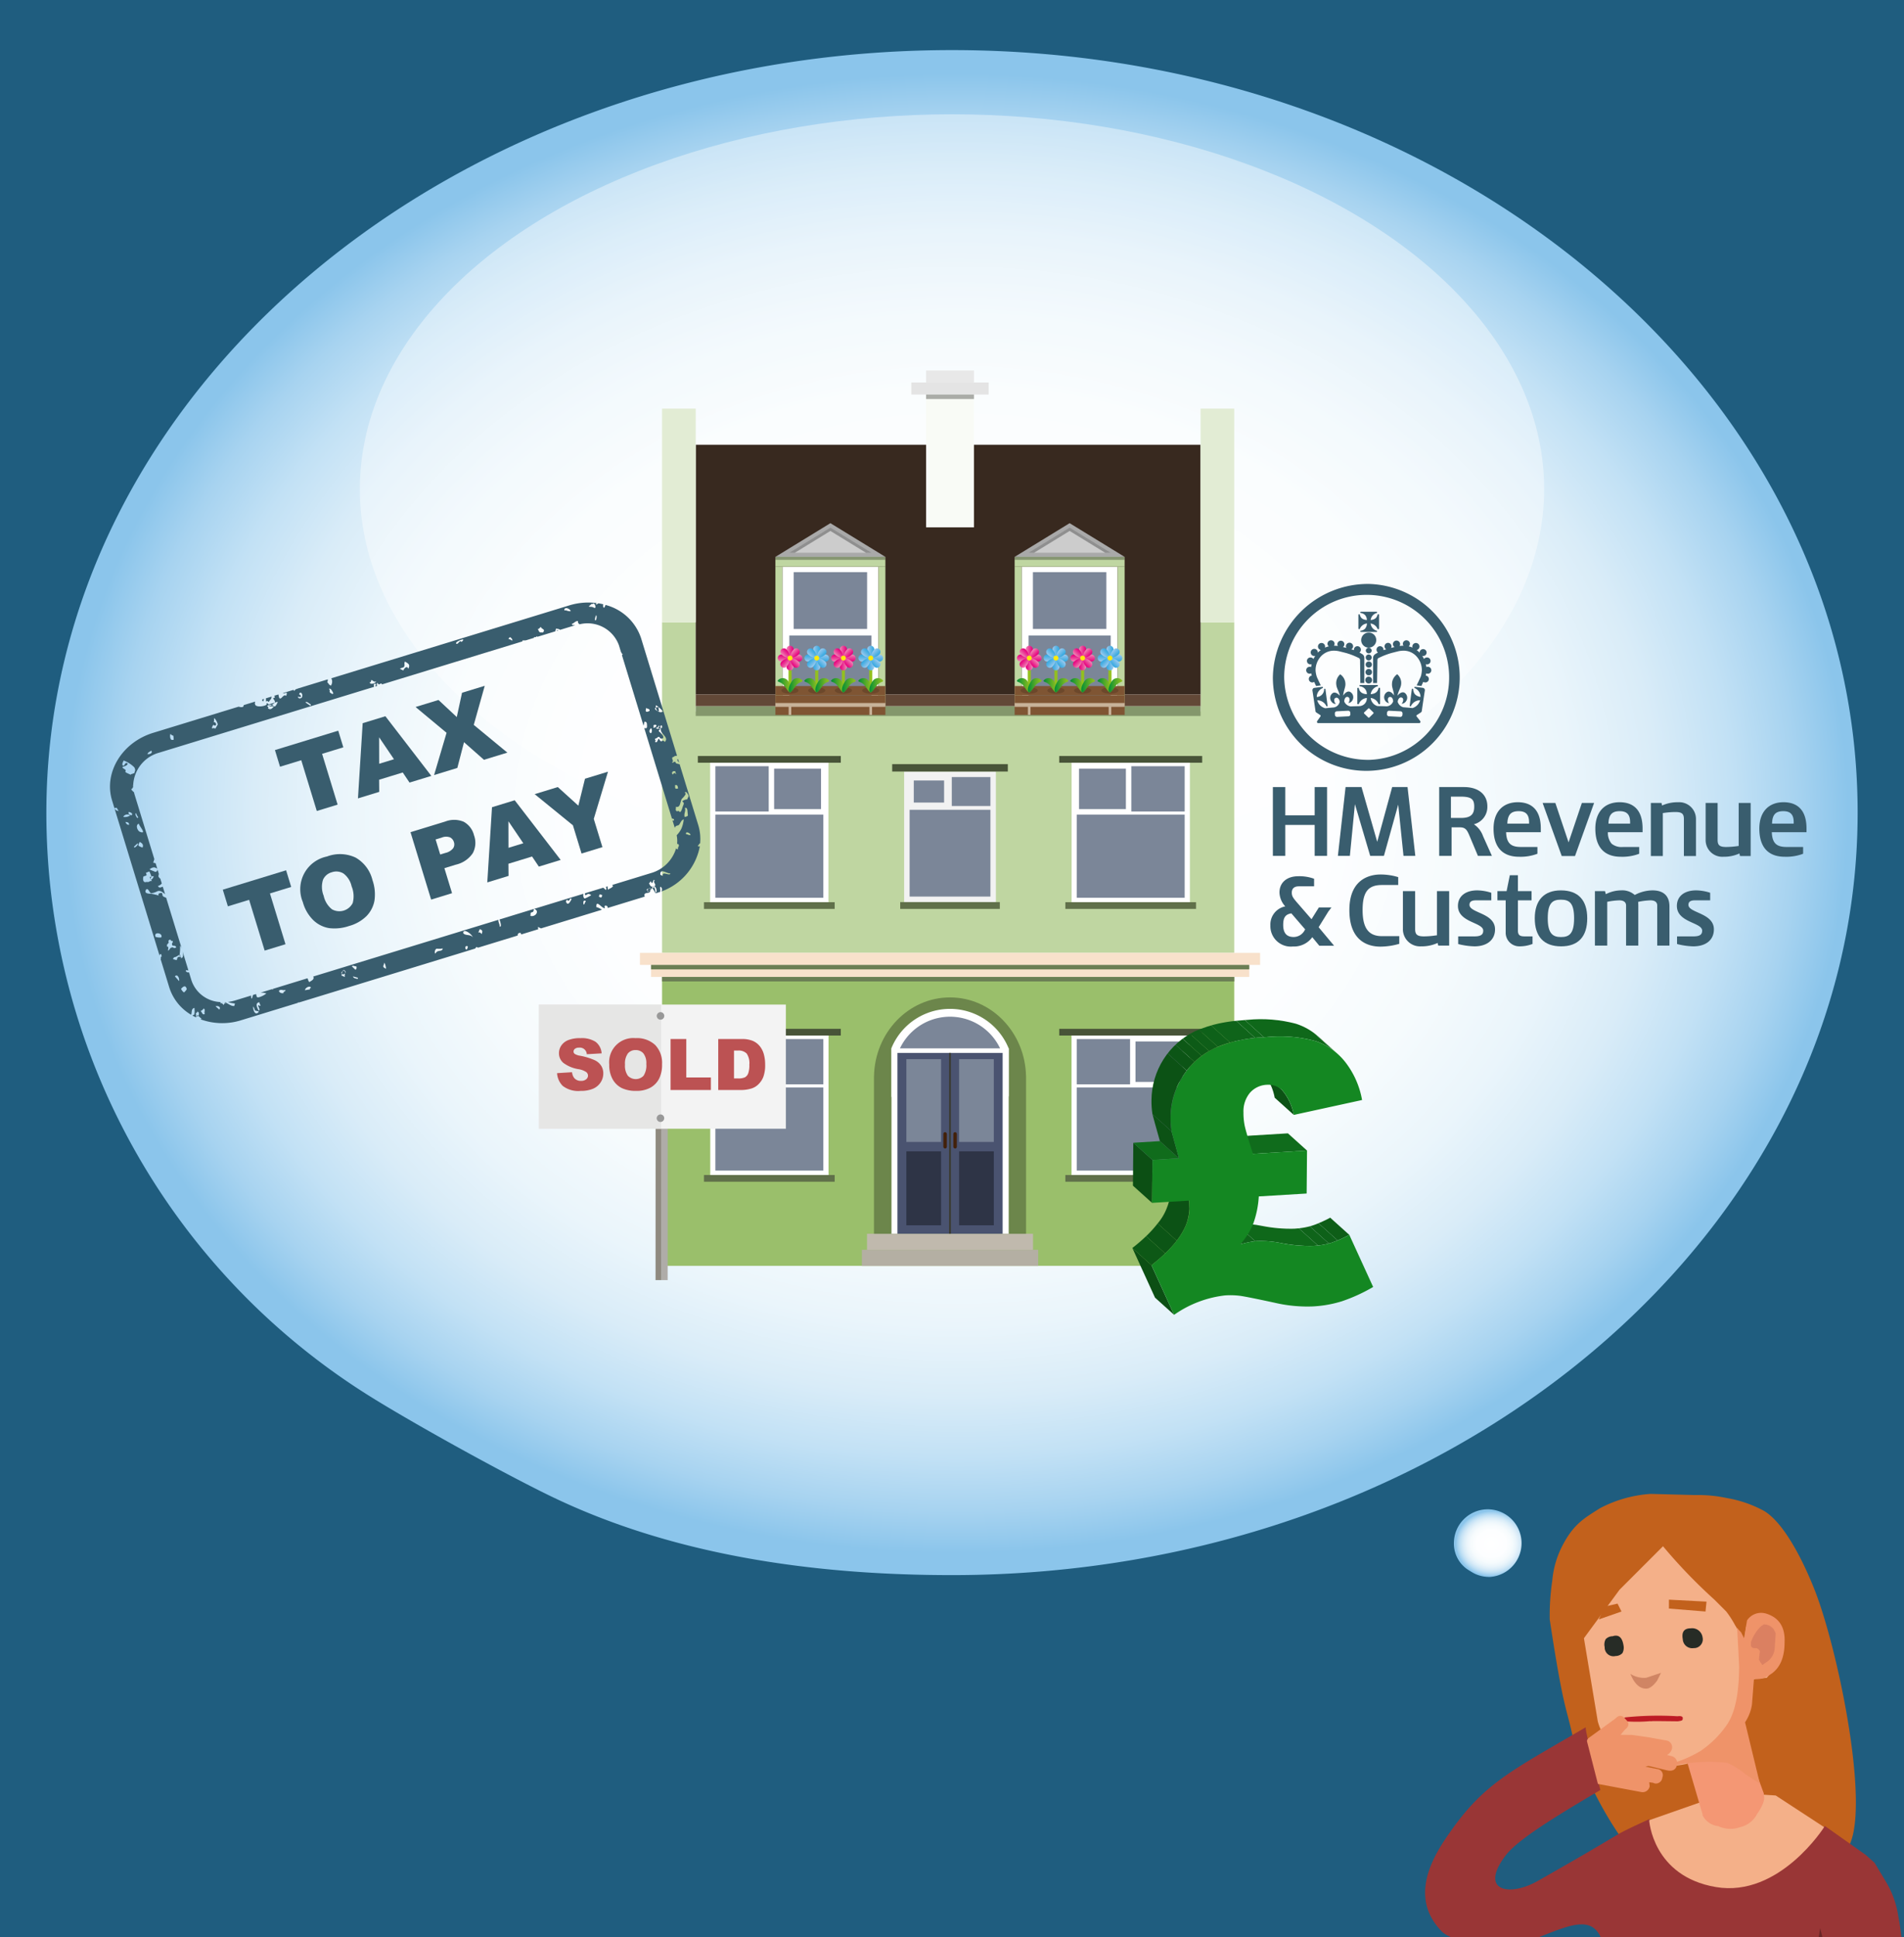 <svg xmlns="http://www.w3.org/2000/svg" xmlns:xlink="http://www.w3.org/1999/xlink" width="295" height="300" viewBox="0 0 295 300">
  <defs>
    <style>
      .a, .aj {
        fill: none;
      }

      .b {
        isolation: isolate;
      }

      .c {
        fill: #1f5d7f;
      }

      .d {
        fill: url(#a);
      }

      .ab, .e, .v {
        fill: #fff;
      }

      .e {
        opacity: 0.4;
      }

      .ac, .f {
        fill: #bfd6a1;
      }

      .ab, .ad, .ae, .af, .ak, .al, .am, .an, .ao, .ap, .aq, .ar, .av, .aw, .ax, .ay, .az, .ba, .bb, .bc, .bf, .bg, .bh, .bi, .bj, .bk, .bl, .bm, .bp, .bq, .br, .bs, .bt, .bu, .bv, .bw, .ca, .cb, .cc, .cd, .ce, .cf, .cg, .ch, .ck, .cl, .cm, .cn, .co, .cp, .cq, .cr, .cu, .cv, .cw, .cx, .cy, .cz, .da, .db, .de, .df, .dg, .dh, .di, .dj, .dk, .dl, .f, .g, .h, .i, .j, .l, .m, .n, .o, .p, .q, .r, .s {
        fill-rule: evenodd;
      }

      .g {
        fill: #9abf6b;
      }

      .h {
        fill: #c0b9ad;
      }

      .i {
        fill: #b4afa3;
      }

      .j {
        fill: #38291f;
      }

      .k {
        fill: #624837;
      }

      .l {
        fill: #f8e1cb;
      }

      .m {
        fill: #e8e8e8;
      }

      .n {
        fill: #f9fbf6;
      }

      .o {
        fill: #e2ecd4;
      }

      .p {
        fill: #e4e4e4;
      }

      .q {
        fill: #aaaca7;
      }

      .r {
        fill: #84976c;
      }

      .s, .t {
        fill: #6b7e54;
      }

      .u {
        fill: #6c864b;
      }

      .w {
        fill: #4a5370;
      }

      .x {
        fill: #2e3446;
      }

      .y {
        fill: #7b8698;
      }

      .z {
        fill: #383625;
      }

      .aa {
        fill: #42210b;
      }

      .ad {
        fill: #a9a9a9;
      }

      .ae {
        fill: #ccc;
      }

      .af, .ag, .ai {
        opacity: 0.3;
      }

      .ah {
        fill: #7f5533;
      }

      .ai {
        fill: #422918;
        mix-blend-mode: multiply;
      }

      .aj {
        stroke: #93c01f;
        stroke-miterlimit: 10;
        stroke-width: 0.478px;
      }

      .ak {
        fill: url(#b);
      }

      .al {
        fill: url(#c);
      }

      .am {
        fill: url(#d);
      }

      .an {
        fill: url(#e);
      }

      .ao {
        fill: url(#f);
      }

      .ap {
        fill: url(#g);
      }

      .aq {
        fill: url(#h);
      }

      .ar {
        fill: url(#i);
      }

      .as {
        fill: #fcea0d;
      }

      .at {
        fill: url(#j);
      }

      .au {
        fill: url(#k);
      }

      .av {
        fill: url(#l);
      }

      .aw {
        fill: url(#m);
      }

      .ax {
        fill: url(#n);
      }

      .ay {
        fill: url(#o);
      }

      .az {
        fill: url(#p);
      }

      .ba {
        fill: url(#q);
      }

      .bb {
        fill: url(#r);
      }

      .bc {
        fill: url(#s);
      }

      .bd {
        fill: url(#t);
      }

      .be {
        fill: url(#u);
      }

      .bf {
        fill: url(#v);
      }

      .bg {
        fill: url(#w);
      }

      .bh {
        fill: url(#x);
      }

      .bi {
        fill: url(#y);
      }

      .bj {
        fill: url(#z);
      }

      .bk {
        fill: url(#aa);
      }

      .bl {
        fill: url(#ab);
      }

      .bm {
        fill: url(#ac);
      }

      .bn {
        fill: url(#ad);
      }

      .bo {
        fill: url(#ae);
      }

      .bp {
        fill: url(#af);
      }

      .bq {
        fill: url(#ag);
      }

      .br {
        fill: url(#ah);
      }

      .bs {
        fill: url(#ai);
      }

      .bt {
        fill: url(#aj);
      }

      .bu {
        fill: url(#ak);
      }

      .bv {
        fill: url(#al);
      }

      .bw {
        fill: url(#am);
      }

      .bx {
        fill: url(#an);
      }

      .by {
        fill: url(#ao);
      }

      .bz {
        fill: #c7b299;
      }

      .ca {
        fill: url(#ap);
      }

      .cb {
        fill: url(#aq);
      }

      .cc {
        fill: url(#ar);
      }

      .cd {
        fill: url(#as);
      }

      .ce {
        fill: url(#at);
      }

      .cf {
        fill: url(#au);
      }

      .cg {
        fill: url(#av);
      }

      .ch {
        fill: url(#aw);
      }

      .ci {
        fill: url(#ax);
      }

      .cj {
        fill: url(#ay);
      }

      .ck {
        fill: url(#az);
      }

      .cl {
        fill: url(#ba);
      }

      .cm {
        fill: url(#bb);
      }

      .cn {
        fill: url(#bc);
      }

      .co {
        fill: url(#bd);
      }

      .cp {
        fill: url(#be);
      }

      .cq {
        fill: url(#bf);
      }

      .cr {
        fill: url(#bg);
      }

      .cs {
        fill: url(#bh);
      }

      .ct {
        fill: url(#bi);
      }

      .cu {
        fill: url(#bj);
      }

      .cv {
        fill: url(#bk);
      }

      .cw {
        fill: url(#bl);
      }

      .cx {
        fill: url(#bm);
      }

      .cy {
        fill: url(#bn);
      }

      .cz {
        fill: url(#bo);
      }

      .da {
        fill: url(#bp);
      }

      .db {
        fill: url(#bq);
      }

      .dc {
        fill: url(#br);
      }

      .dd {
        fill: url(#bs);
      }

      .de {
        fill: url(#bt);
      }

      .df {
        fill: url(#bu);
      }

      .dg {
        fill: url(#bv);
      }

      .dh {
        fill: url(#bw);
      }

      .di {
        fill: url(#bx);
      }

      .dj {
        fill: url(#by);
      }

      .dk {
        fill: url(#bz);
      }

      .dl {
        fill: url(#ca);
      }

      .dm {
        fill: url(#cb);
      }

      .dn {
        fill: url(#cc);
      }

      .do {
        fill: #485438;
      }

      .dp {
        fill: #60704a;
      }

      .dq {
        fill: #f2f2f2;
      }

      .dr {
        clip-path: url(#cd);
      }

      .ds {
        fill: #0e6119;
      }

      .dt {
        fill: #0f641a;
      }

      .du {
        fill: #0f681a;
      }

      .dv {
        fill: #0e5e18;
      }

      .dw {
        fill: #106c1c;
      }

      .dx {
        fill: #0c4f14;
      }

      .dy {
        clip-path: url(#ce);
      }

      .dz {
        fill: #0d5816;
      }

      .ea {
        fill: #0c5516;
      }

      .eb {
        fill: #0c5215;
      }

      .ec {
        clip-path: url(#cf);
      }

      .ed {
        clip-path: url(#cg);
      }

      .ee {
        clip-path: url(#ch);
      }

      .ef {
        fill: #148722;
      }

      .eg {
        clip-path: url(#ci);
      }

      .eh {
        fill: #0d5b17;
      }

      .ei {
        fill: #8f8a80;
      }

      .ej {
        fill: #afaca8;
      }

      .ek {
        fill: #f3f3f3;
      }

      .el {
        fill: #e6e6e5;
      }

      .em {
        fill: #989898;
      }

      .en {
        fill: #bc5253;
      }

      .eo {
        fill: #395d6e;
      }

      .ep {
        fill: url(#cj);
      }

      .eq {
        fill: #c2611c;
      }

      .er {
        fill: #993636;
      }

      .es {
        fill: #6b2626;
      }

      .et {
        fill: #f4b089;
      }

      .eu {
        fill: #f49774;
      }

      .ev {
        fill: #ef9369;
      }

      .ew {
        fill: #db8061;
      }

      .ex {
        fill: #d08564;
      }

      .ey {
        fill: #272c26;
      }

      .ez {
        fill: #bd1b25;
      }
    </style>
    <radialGradient id="a" cx="-1296.063" cy="459.449" r="63.291" gradientTransform="translate(2978.739 -705.639) scale(2.184 1.81)" gradientUnits="userSpaceOnUse">
      <stop offset="0" stop-color="#fff"/>
      <stop offset="0.415" stop-color="#fdfeff"/>
      <stop offset="0.576" stop-color="#f6fbfd"/>
      <stop offset="0.692" stop-color="#eaf5fb"/>
      <stop offset="0.787" stop-color="#d9ecf8"/>
      <stop offset="0.87" stop-color="#c2e1f5"/>
      <stop offset="0.942" stop-color="#a7d3f0"/>
      <stop offset="1" stop-color="#8bc5eb"/>
    </radialGradient>
    <linearGradient id="b" x1="137.659" y1="100.847" x2="138.722" y2="100.847" gradientTransform="translate(-15.78)" gradientUnits="userSpaceOnUse">
      <stop offset="0" stop-color="#ef87b5"/>
      <stop offset="0.406" stop-color="#eb4b9c"/>
      <stop offset="0.806" stop-color="#e71586"/>
      <stop offset="1" stop-color="#e5007e"/>
    </linearGradient>
    <linearGradient id="c" x1="-1548.111" y1="-976.791" x2="-1547.048" y2="-976.791" gradientTransform="translate(-1425.17 -873.825) rotate(180)" xlink:href="#b"/>
    <linearGradient id="d" x1="-153.571" y1="-1293.693" x2="-152.508" y2="-1293.693" gradientTransform="translate(-1170.224 254.946) rotate(90)" xlink:href="#b"/>
    <linearGradient id="e" x1="-1256.882" y1="417.749" x2="-1255.819" y2="417.749" gradientTransform="translate(-296.399 -1154.444) rotate(-90)" xlink:href="#b"/>
    <linearGradient id="f" x1="280.863" y1="-656.739" x2="281.926" y2="-656.739" gradientTransform="translate(-540.201 366.566) rotate(45)" xlink:href="#b"/>
    <linearGradient id="g" x1="-1691.315" y1="-219.206" x2="-1690.252" y2="-219.206" gradientTransform="translate(-918.902 -1247.911) rotate(-135)" xlink:href="#b"/>
    <linearGradient id="h" x1="-911.157" y1="-1436.897" x2="-910.094" y2="-1436.897" gradientTransform="translate(-1536.79 -269.474) rotate(135)" xlink:href="#b"/>
    <linearGradient id="i" x1="-499.296" y1="560.953" x2="-498.233" y2="560.953" gradientTransform="translate(77.687 -648.176) rotate(-45)" xlink:href="#b"/>
    <linearGradient id="j" x1="136.274" y1="106.109" x2="138.411" y2="106.109" gradientTransform="translate(-15.78)" gradientUnits="userSpaceOnUse">
      <stop offset="0" stop-color="#008d36"/>
      <stop offset="0.448" stop-color="#48a62b"/>
      <stop offset="0.82" stop-color="#7eb922"/>
      <stop offset="1" stop-color="#93c01f"/>
    </linearGradient>
    <linearGradient id="k" x1="137.969" y1="106.109" x2="140.106" y2="106.109" xlink:href="#j"/>
    <linearGradient id="l" x1="141.79" y1="100.847" x2="142.853" y2="100.847" gradientTransform="translate(-15.78)" gradientUnits="userSpaceOnUse">
      <stop offset="0" stop-color="#9ccaee"/>
      <stop offset="0.25" stop-color="#7fc0ea"/>
      <stop offset="0.754" stop-color="#4aafe3"/>
      <stop offset="1" stop-color="#35a8e0"/>
    </linearGradient>
    <linearGradient id="m" x1="-1552.243" y1="-976.791" x2="-1551.18" y2="-976.791" gradientTransform="translate(-1425.17 -873.825) rotate(180)" xlink:href="#l"/>
    <linearGradient id="n" x1="-153.571" y1="-1297.825" x2="-152.508" y2="-1297.825" gradientTransform="translate(-1170.224 254.946) rotate(90)" xlink:href="#l"/>
    <linearGradient id="o" x1="-1256.882" y1="421.881" x2="-1255.819" y2="421.881" gradientTransform="translate(-296.399 -1154.444) rotate(-90)" xlink:href="#l"/>
    <linearGradient id="p" x1="283.784" y1="-659.66" x2="284.847" y2="-659.66" gradientTransform="translate(-540.201 366.566) rotate(45)" xlink:href="#l"/>
    <linearGradient id="q" x1="-1694.237" y1="-216.284" x2="-1693.174" y2="-216.284" gradientTransform="translate(-918.902 -1247.911) rotate(-135)" xlink:href="#l"/>
    <linearGradient id="r" x1="-914.078" y1="-1439.819" x2="-913.015" y2="-1439.819" gradientTransform="translate(-1536.79 -269.474) rotate(135)" xlink:href="#l"/>
    <linearGradient id="s" x1="-496.374" y1="563.875" x2="-495.311" y2="563.875" gradientTransform="translate(77.687 -648.176) rotate(-45)" xlink:href="#l"/>
    <linearGradient id="t" x1="140.406" y1="106.109" x2="142.543" y2="106.109" xlink:href="#j"/>
    <linearGradient id="u" x1="142.101" y1="106.109" x2="144.238" y2="106.109" xlink:href="#j"/>
    <linearGradient id="v" x1="150.159" y1="100.847" x2="151.222" y2="100.847" xlink:href="#l"/>
    <linearGradient id="w" x1="-1560.612" y1="-976.791" x2="-1559.549" y2="-976.791" gradientTransform="translate(-1425.17 -873.825) rotate(180)" xlink:href="#l"/>
    <linearGradient id="x" x1="-153.571" y1="-1306.194" x2="-152.508" y2="-1306.194" gradientTransform="translate(-1170.224 254.946) rotate(90)" xlink:href="#l"/>
    <linearGradient id="y" x1="-1256.882" y1="430.25" x2="-1255.819" y2="430.25" gradientTransform="translate(-296.399 -1154.444) rotate(-90)" xlink:href="#l"/>
    <linearGradient id="z" x1="289.702" y1="-665.578" x2="290.765" y2="-665.578" gradientTransform="translate(-540.201 366.566) rotate(45)" xlink:href="#l"/>
    <linearGradient id="aa" x1="-1700.155" y1="-210.366" x2="-1699.092" y2="-210.366" gradientTransform="translate(-918.902 -1247.911) rotate(-135)" xlink:href="#l"/>
    <linearGradient id="ab" x1="-919.996" y1="-1445.737" x2="-918.933" y2="-1445.737" gradientTransform="translate(-1536.79 -269.474) rotate(135)" xlink:href="#l"/>
    <linearGradient id="ac" x1="-490.457" y1="569.792" x2="-489.394" y2="569.792" gradientTransform="translate(77.687 -648.176) rotate(-45)" xlink:href="#l"/>
    <linearGradient id="ad" x1="148.775" y1="106.109" x2="150.912" y2="106.109" xlink:href="#j"/>
    <linearGradient id="ae" x1="150.47" y1="106.109" x2="152.607" y2="106.109" xlink:href="#j"/>
    <linearGradient id="af" x1="145.922" y1="100.847" x2="146.985" y2="100.847" xlink:href="#b"/>
    <linearGradient id="ag" x1="-1556.375" y1="-976.791" x2="-1555.312" y2="-976.791" gradientTransform="translate(-1425.17 -873.825) rotate(180)" xlink:href="#b"/>
    <linearGradient id="ah" x1="-153.571" y1="-1301.957" x2="-152.508" y2="-1301.957" gradientTransform="translate(-1170.224 254.946) rotate(90)" xlink:href="#b"/>
    <linearGradient id="ai" x1="-1256.882" y1="426.013" x2="-1255.819" y2="426.013" gradientTransform="translate(-296.399 -1154.444) rotate(-90)" xlink:href="#b"/>
    <linearGradient id="aj" x1="286.706" y1="-662.582" x2="287.769" y2="-662.582" gradientTransform="translate(-540.201 366.566) rotate(45)" xlink:href="#b"/>
    <linearGradient id="ak" x1="-1697.159" y1="-213.362" x2="-1696.096" y2="-213.362" gradientTransform="translate(-918.902 -1247.911) rotate(-135)" xlink:href="#b"/>
    <linearGradient id="al" x1="-917" y1="-1442.741" x2="-915.937" y2="-1442.741" gradientTransform="translate(-1536.79 -269.474) rotate(135)" xlink:href="#b"/>
    <linearGradient id="am" x1="-493.453" y1="566.796" x2="-492.39" y2="566.796" gradientTransform="translate(77.687 -648.176) rotate(-45)" xlink:href="#b"/>
    <linearGradient id="an" x1="144.537" y1="106.109" x2="146.675" y2="106.109" xlink:href="#j"/>
    <linearGradient id="ao" x1="146.233" y1="106.109" x2="148.37" y2="106.109" xlink:href="#j"/>
    <linearGradient id="ap" x1="174.723" y1="100.847" x2="175.786" y2="100.847" xlink:href="#b"/>
    <linearGradient id="aq" x1="-1585.176" y1="-976.791" x2="-1584.113" y2="-976.791" gradientTransform="translate(-1425.17 -873.825) rotate(180)" xlink:href="#b"/>
    <linearGradient id="ar" x1="-153.571" y1="-1330.758" x2="-152.508" y2="-1330.758" gradientTransform="translate(-1170.224 254.946) rotate(90)" xlink:href="#b"/>
    <linearGradient id="as" x1="-1256.882" y1="454.814" x2="-1255.819" y2="454.814" gradientTransform="translate(-296.399 -1154.444) rotate(-90)" xlink:href="#b"/>
    <linearGradient id="at" x1="307.071" y1="-682.947" x2="308.134" y2="-682.947" gradientTransform="translate(-540.201 366.566) rotate(45)" xlink:href="#b"/>
    <linearGradient id="au" x1="-1717.524" y1="-192.997" x2="-1716.461" y2="-192.997" gradientTransform="translate(-918.902 -1247.911) rotate(-135)" xlink:href="#b"/>
    <linearGradient id="av" x1="-937.365" y1="-1463.106" x2="-936.302" y2="-1463.106" gradientTransform="translate(-1536.79 -269.474) rotate(135)" xlink:href="#b"/>
    <linearGradient id="aw" x1="-473.087" y1="587.162" x2="-472.024" y2="587.162" gradientTransform="translate(77.687 -648.176) rotate(-45)" xlink:href="#b"/>
    <linearGradient id="ax" x1="173.339" y1="106.109" x2="175.476" y2="106.109" xlink:href="#j"/>
    <linearGradient id="ay" x1="175.034" y1="106.109" x2="177.171" y2="106.109" xlink:href="#j"/>
    <linearGradient id="az" x1="178.855" y1="100.847" x2="179.918" y2="100.847" xlink:href="#l"/>
    <linearGradient id="ba" x1="-1589.308" y1="-976.791" x2="-1588.245" y2="-976.791" gradientTransform="translate(-1425.17 -873.825) rotate(180)" xlink:href="#l"/>
    <linearGradient id="bb" x1="-153.571" y1="-1334.89" x2="-152.508" y2="-1334.89" gradientTransform="translate(-1170.224 254.946) rotate(90)" xlink:href="#l"/>
    <linearGradient id="bc" x1="-1256.882" y1="458.945" x2="-1255.819" y2="458.945" gradientTransform="translate(-296.399 -1154.444) rotate(-90)" xlink:href="#l"/>
    <linearGradient id="bd" x1="309.993" y1="-685.869" x2="311.056" y2="-685.869" gradientTransform="translate(-540.201 366.566) rotate(45)" xlink:href="#l"/>
    <linearGradient id="be" x1="-1720.446" y1="-190.075" x2="-1719.383" y2="-190.075" gradientTransform="translate(-918.902 -1247.911) rotate(-135)" xlink:href="#l"/>
    <linearGradient id="bf" x1="-940.287" y1="-1466.027" x2="-939.224" y2="-1466.027" gradientTransform="translate(-1536.79 -269.474) rotate(135)" xlink:href="#l"/>
    <linearGradient id="bg" x1="-470.166" y1="590.083" x2="-469.103" y2="590.083" gradientTransform="translate(77.687 -648.176) rotate(-45)" xlink:href="#l"/>
    <linearGradient id="bh" x1="177.47" y1="106.109" x2="179.607" y2="106.109" xlink:href="#j"/>
    <linearGradient id="bi" x1="179.166" y1="106.109" x2="181.303" y2="106.109" xlink:href="#j"/>
    <linearGradient id="bj" x1="187.224" y1="100.847" x2="188.287" y2="100.847" xlink:href="#l"/>
    <linearGradient id="bk" x1="-1597.677" y1="-976.791" x2="-1596.614" y2="-976.791" gradientTransform="translate(-1425.17 -873.825) rotate(180)" xlink:href="#l"/>
    <linearGradient id="bl" x1="-153.571" y1="-1343.258" x2="-152.508" y2="-1343.258" gradientTransform="translate(-1170.224 254.946) rotate(90)" xlink:href="#l"/>
    <linearGradient id="bm" x1="-1256.882" y1="467.314" x2="-1255.819" y2="467.314" gradientTransform="translate(-296.399 -1154.444) rotate(-90)" xlink:href="#l"/>
    <linearGradient id="bn" x1="315.911" y1="-691.787" x2="316.974" y2="-691.787" gradientTransform="translate(-540.201 366.566) rotate(45)" xlink:href="#l"/>
    <linearGradient id="bo" x1="-1726.363" y1="-184.158" x2="-1725.3" y2="-184.158" gradientTransform="translate(-918.902 -1247.911) rotate(-135)" xlink:href="#l"/>
    <linearGradient id="bp" x1="-946.205" y1="-1471.945" x2="-945.142" y2="-1471.945" gradientTransform="translate(-1536.79 -269.474) rotate(135)" xlink:href="#l"/>
    <linearGradient id="bq" x1="-464.248" y1="596.001" x2="-463.185" y2="596.001" gradientTransform="translate(77.687 -648.176) rotate(-45)" xlink:href="#l"/>
    <linearGradient id="br" x1="185.839" y1="106.109" x2="187.976" y2="106.109" xlink:href="#j"/>
    <linearGradient id="bs" x1="187.535" y1="106.109" x2="189.672" y2="106.109" xlink:href="#j"/>
    <linearGradient id="bt" x1="182.987" y1="100.847" x2="184.05" y2="100.847" xlink:href="#b"/>
    <linearGradient id="bu" x1="-1593.44" y1="-976.791" x2="-1592.377" y2="-976.791" gradientTransform="translate(-1425.17 -873.825) rotate(180)" xlink:href="#b"/>
    <linearGradient id="bv" x1="-153.571" y1="-1339.022" x2="-152.508" y2="-1339.022" gradientTransform="translate(-1170.224 254.946) rotate(90)" xlink:href="#b"/>
    <linearGradient id="bw" x1="-1256.882" y1="463.077" x2="-1255.819" y2="463.077" gradientTransform="translate(-296.399 -1154.444) rotate(-90)" xlink:href="#b"/>
    <linearGradient id="bx" x1="312.914" y1="-688.79" x2="313.978" y2="-688.79" gradientTransform="translate(-540.201 366.566) rotate(45)" xlink:href="#b"/>
    <linearGradient id="by" x1="-1723.367" y1="-187.154" x2="-1722.304" y2="-187.154" gradientTransform="translate(-918.902 -1247.911) rotate(-135)" xlink:href="#b"/>
    <linearGradient id="bz" x1="-943.209" y1="-1468.949" x2="-942.146" y2="-1468.949" gradientTransform="translate(-1536.79 -269.474) rotate(135)" xlink:href="#b"/>
    <linearGradient id="ca" x1="-467.244" y1="593.005" x2="-466.181" y2="593.005" gradientTransform="translate(77.687 -648.176) rotate(-45)" xlink:href="#b"/>
    <linearGradient id="cb" x1="181.602" y1="106.109" x2="183.739" y2="106.109" xlink:href="#j"/>
    <linearGradient id="cc" x1="183.298" y1="106.109" x2="185.435" y2="106.109" xlink:href="#j"/>
    <clipPath id="cd">
      <path class="a" d="M192.177,192.699l-2.962-2.666a12.853,12.853,0,0,1,2.583-.512,15.805,15.805,0,0,1,3.757.322,22.649,22.649,0,0,0,4.944.43q.076-.005.151-.01a11.401,11.401,0,0,0,2.494-.419,17.595,17.595,0,0,0,2.957-1.279l2.962,2.666a17.598,17.598,0,0,1-2.957,1.279,11.401,11.401,0,0,1-2.494.419q-.075.005-.151.01a22.65,22.65,0,0,1-4.944-.43,15.804,15.804,0,0,0-3.757-.322A12.852,12.852,0,0,0,192.177,192.699Z"/>
    </clipPath>
    <clipPath id="ce">
      <path class="a" d="M178.406,195.927l-2.962-2.666q5.851-4.553,5.884-8.751c0-.148-.009-.566-.044-1.252l2.962,2.666c.035.686.044,1.104.044,1.252Q184.254,191.375,178.406,195.927Z"/>
    </clipPath>
    <clipPath id="cf">
      <path class="a" d="M200.456,172.651l-2.962-2.666a8.172,8.172,0,0,0-1.806-3.839l2.962,2.666A8.171,8.171,0,0,1,200.456,172.651Z"/>
    </clipPath>
    <clipPath id="cg">
      <path class="a" d="M204.292,160.548l2.962,2.666a9.601,9.601,0,0,0-3.483-2.011,21.111,21.111,0,0,0-7.528-.607q-.208.012-.412.027l-2.962-2.666q.204-.014.412-.027a21.111,21.111,0,0,1,7.528.607A9.601,9.601,0,0,1,204.292,160.548Z"/>
    </clipPath>
    <clipPath id="ch">
      <path class="a" d="M182.673,179.376l-2.962-2.666q-1.017-3.602-1.156-4.181l2.962,2.666Q181.66,175.774,182.673,179.376Z"/>
    </clipPath>
    <clipPath id="ci">
      <path class="a" d="M181.517,175.196l-2.962-2.666a12.914,12.914,0,0,1-.149-2.186,11.957,11.957,0,0,1,6.776-10.67,21.535,21.535,0,0,1,7.687-1.716l2.962,2.666a21.534,21.534,0,0,0-7.687,1.716,11.957,11.957,0,0,0-6.776,10.67A12.913,12.913,0,0,0,181.517,175.196Z"/>
    </clipPath>
    <radialGradient id="cj" cx="-735.936" cy="238.969" r="6.976" gradientTransform="translate(816.888 65.329) scale(0.796 0.727)" xlink:href="#a"/>
  </defs>
  <title>How Much Does it Cost to Sell a House in 2021</title>
  <g class="b">
    <rect class="c" x="-7.09" y="-5.758" width="309.179" height="311.516"/>
    <g>
      <g>
        <path class="d" d="M85.351,231.705c18.365,8.879,39.827,12.211,62.149,12.211,77.494,0,140.316-52.866,140.316-118.079S224.994,7.758,147.5,7.758,7.184,60.624,7.184,125.837a106.448,106.448,0,0,0,49.654,90.09C63.771,220.301,78.056,228.178,85.351,231.705Z"/>
        <ellipse class="e" cx="147.5" cy="75.727" rx="91.745" ry="58.027"/>
        <g>
          <path class="f" d="M186.015,96.359V110.18H107.794V96.359h-5.215v51.198H191.23V96.359Z"/>
          <path class="g" d="M191.23,196.025V151.286H102.579v44.739Z"/>
          <polygon class="h" points="134.333 193.539 134.333 191.055 160.052 191.055 160.052 193.539 134.333 193.539 134.333 193.539"/>
          <polygon class="i" points="133.534 196.025 133.534 193.539 160.851 193.539 160.851 196.025 156.783 196.025 133.534 196.025 133.534 196.025"/>
          <path class="j" d="M186.015,107.544V68.872h-78.22v38.672Z"/>
          <rect class="k" x="107.795" y="107.544" width="78.22" height="1.813"/>
          <polygon class="l" points="100.866 149.422 193.559 149.422 193.559 151.286 100.866 151.286 100.866 149.422 100.866 149.422"/>
          <polygon class="l" points="195.234 147.558 195.234 149.422 99.151 149.422 99.151 147.558 190.93 147.558 195.234 147.558"/>
          <polygon class="m" points="143.484 57.368 150.901 57.368 150.901 59.232 150.689 59.232 143.484 59.232 143.484 57.368 143.484 57.368"/>
          <polygon class="n" points="143.484 81.666 143.484 61.097 150.689 61.097 150.901 61.097 150.901 81.666 143.484 81.666 143.484 81.666"/>
          <polygon class="o" points="102.579 96.359 102.579 63.28 107.795 63.28 107.794 96.359 102.579 96.359 102.579 96.359"/>
          <polygon class="o" points="186.015 96.359 186.016 63.28 191.231 63.28 191.23 96.359 186.015 96.359 186.015 96.359"/>
          <polygon class="p" points="141.2 61.097 141.2 59.232 153.186 59.232 153.186 61.097 141.2 61.097 141.2 61.097"/>
          <polygon class="q" points="143.484 61.791 143.484 61.097 150.689 61.097 150.901 61.097 150.901 61.791 143.484 61.791 143.484 61.791"/>
          <path class="r" d="M186.015,109.357v1.515h-78.22l-.001-1.515Z"/>
          <polygon class="s" points="191.08 151.286 102.579 151.286 102.579 151.981 191.23 151.981 191.23 151.286 191.08 151.286"/>
          <rect class="t" x="100.867" y="149.422" width="92.692" height="0.694"/>
          <g>
            <g>
              <path class="u" d="M158.97,166.669c-.125-6.767-5.348-12.213-11.777-12.213s-11.652,5.446-11.777,12.213h-.006v24.386h23.567V166.669Z"/>
              <path class="v" d="M156.284,162.362a9.811,9.811,0,0,0-18.162-.07v7.511a9.804,9.804,0,0,0,18.162-.095Z"/>
            </g>
            <rect class="v" x="138.123" y="162.344" width="18.162" height="28.71"/>
            <path class="w" d="M139.044,163.051h16.3v28.004h-16.3Z"/>
            <path class="x" d="M140.43,189.745V178.291h5.379v11.454Z"/>
            <path class="y" d="M140.43,176.836V164.012h5.379v12.824Z"/>
            <path class="z" d="M147.077,191.054V163.05h.231v28.004Z"/>
            <rect class="aa" x="146.158" y="175.321" width="0.544" height="2.538" rx="0.272"/>
            <path class="x" d="M153.978,189.745V178.291h-5.379v11.454Z"/>
            <path class="y" d="M153.978,176.836V164.012h-5.379v12.824Z"/>
            <rect class="aa" x="147.706" y="175.321" width="0.544" height="2.538" rx="0.272" transform="translate(295.956 353.18) rotate(-180)"/>
            <path class="y" d="M154.95,162.344a8.59,8.59,0,0,0-15.515,0Z"/>
          </g>
          <g>
            <g>
              <polygon class="ab" points="121.225 87.751 136.096 87.751 136.096 109.357 121.225 109.357 121.225 87.751 121.225 87.751"/>
              <rect class="ac" x="136.096" y="87.746" width="1.084" height="21.611" transform="translate(273.276 197.103) rotate(180)"/>
              <rect class="ac" x="120.14" y="87.746" width="1.084" height="21.611" transform="translate(241.365 197.103) rotate(180)"/>
              <g>
                <rect class="y" x="122.974" y="88.598" width="11.372" height="8.8"/>
                <rect class="y" x="122.295" y="98.418" width="12.73" height="10.008"/>
              </g>
              <polygon class="ac" points="128.66 85.208 120.14 86.241 120.14 87.751 137.18 87.751 137.18 86.241 128.66 85.208"/>
              <polygon class="ad" points="128.66 81.016 137.18 86.235 120.14 86.235 128.66 81.016"/>
              <polygon class="ae" points="122.295 85.595 128.66 81.695 135.025 85.595 122.295 85.595"/>
              <polygon class="af" points="128.66 82.221 123.154 85.595 122.295 85.595 128.66 81.695 135.025 85.595 134.167 85.595 128.66 82.221"/>
              <rect class="ag" x="120.14" y="86.236" width="17.04" height="0.458" transform="translate(257.32 172.929) rotate(180)"/>
            </g>
            <g>
              <polygon class="ab" points="158.289 87.751 173.16 87.751 173.16 109.357 158.289 109.357 158.289 87.751 158.289 87.751"/>
              <rect class="ac" x="173.16" y="87.746" width="1.084" height="21.611" transform="translate(347.405 197.103) rotate(180)"/>
              <rect class="ac" x="157.205" y="87.746" width="1.084" height="21.611" transform="translate(315.495 197.103) rotate(180)"/>
              <g>
                <rect class="y" x="160.039" y="88.598" width="11.372" height="8.8"/>
                <rect class="y" x="159.36" y="98.418" width="12.73" height="10.008"/>
              </g>
              <polygon class="ac" points="165.725 85.208 157.205 86.241 157.205 87.751 174.245 87.751 174.245 86.241 165.725 85.208"/>
              <polygon class="ad" points="165.725 81.016 174.245 86.235 157.205 86.235 165.725 81.016"/>
              <polygon class="ae" points="159.36 85.595 165.725 81.695 172.09 85.595 159.36 85.595"/>
              <polygon class="af" points="165.725 82.221 160.218 85.595 159.36 85.595 165.725 81.695 172.09 85.595 171.231 85.595 165.725 82.221"/>
              <rect class="ag" x="157.205" y="86.236" width="17.04" height="0.458" transform="translate(331.45 172.929) rotate(180)"/>
            </g>
            <g>
              <rect class="ah" x="120.141" y="106.24" width="17.04" height="1.427"/>
              <g>
                <g>
                  <ellipse class="ai" cx="122.393" cy="106.927" rx="1.332" ry="0.49"/>
                  <g>
                    <line class="aj" x1="122.41" y1="101.907" x2="122.41" y2="106.953"/>
                    <g>
                      <path class="ak" d="M122.942,100.678c0,.374-.238,1.016-.531,1.016s-.531-.642-.531-1.016a.547.547,0,1,1,1.063,0Z"/>
                      <path class="al" d="M121.879,103.136c0-.374.238-1.016.531-1.016s.531.642.531,1.016a.547.547,0,1,1-1.063,0Z"/>
                      <path class="am" d="M123.639,102.438c-.374,0-1.016-.238-1.016-.531s.642-.532,1.016-.532a.547.547,0,1,1,0,1.063Z"/>
                      <path class="an" d="M121.181,101.375c.374,0,1.016.238,1.016.532s-.642.531-1.016.531a.547.547,0,1,1,0-1.063Z"/>
                      <path class="ao" d="M123.655,101.413c-.264.264-.887.55-1.095.343s.079-.83.343-1.095a.547.547,0,1,1,.752.752Z"/>
                      <path class="ap" d="M121.165,102.4c.264-.264.887-.55,1.094-.343s-.078.83-.343,1.095a.547.547,0,1,1-.752-.752Z"/>
                      <path class="aq" d="M122.903,103.152c-.264-.264-.55-.887-.343-1.095s.83.078,1.095.343a.547.547,0,1,1-.752.752Z"/>
                      <path class="ar" d="M121.917,100.662c.264.264.55.887.343,1.095s-.83-.078-1.094-.343a.547.547,0,1,1,.752-.752Z"/>
                      <circle class="as" cx="122.41" cy="101.907" r="0.381"/>
                    </g>
                    <path class="at" d="M122.063,105.402c.486.656.702,1.428.482,1.725s-.57-.293-1.056-.949-1.173-.534-.953-.83A.991.991,0,0,1,122.063,105.402Z"/>
                    <path class="au" d="M122.757,105.402c-.486.656-.702,1.428-.482,1.725s.57-.293,1.056-.949,1.173-.534.953-.83A.991.991,0,0,0,122.757,105.402Z"/>
                  </g>
                </g>
                <g>
                  <ellipse class="ai" cx="126.542" cy="106.927" rx="1.332" ry="0.49"/>
                  <g>
                    <line class="aj" x1="126.542" y1="101.907" x2="126.542" y2="106.953"/>
                    <g>
                      <path class="av" d="M127.073,100.678c0,.374-.238,1.016-.531,1.016s-.531-.642-.531-1.016a.547.547,0,1,1,1.063,0Z"/>
                      <path class="aw" d="M126.01,103.136c0-.374.238-1.016.531-1.016s.531.642.531,1.016a.547.547,0,1,1-1.063,0Z"/>
                      <path class="ax" d="M127.771,102.438c-.374,0-1.016-.238-1.016-.531s.642-.532,1.016-.532a.547.547,0,1,1,0,1.063Z"/>
                      <path class="ay" d="M125.313,101.375c.374,0,1.016.238,1.016.532s-.642.531-1.016.531a.547.547,0,1,1,0-1.063Z"/>
                      <path class="az" d="M127.787,101.413c-.264.264-.887.55-1.095.343s.079-.83.343-1.095a.547.547,0,1,1,.752.752Z"/>
                      <path class="ba" d="M125.297,102.4c.264-.264.887-.55,1.095-.343s-.079.83-.343,1.095a.547.547,0,1,1-.752-.752Z"/>
                      <path class="bb" d="M127.035,103.152c-.264-.264-.55-.887-.343-1.095s.83.078,1.095.343a.547.547,0,1,1-.752.752Z"/>
                      <path class="bc" d="M126.049,100.662c.264.264.55.887.343,1.095s-.83-.078-1.095-.343a.547.547,0,1,1,.752-.752Z"/>
                      <circle class="as" cx="126.542" cy="101.907" r="0.381"/>
                    </g>
                    <path class="bd" d="M126.195,105.402c.486.656.702,1.428.482,1.725s-.571-.293-1.056-.949-1.173-.534-.953-.83A.991.991,0,0,1,126.195,105.402Z"/>
                    <path class="be" d="M126.889,105.402c-.486.656-.702,1.428-.482,1.725s.57-.293,1.056-.949,1.173-.534.953-.83A.991.991,0,0,0,126.889,105.402Z"/>
                  </g>
                </g>
                <g>
                  <ellipse class="ai" cx="134.911" cy="106.927" rx="1.332" ry="0.49"/>
                  <g>
                    <line class="aj" x1="134.911" y1="101.907" x2="134.911" y2="106.953"/>
                    <g>
                      <path class="bf" d="M135.442,100.678c0,.374-.238,1.016-.531,1.016s-.531-.642-.531-1.016a.547.547,0,1,1,1.063,0Z"/>
                      <path class="bg" d="M134.379,103.136c0-.374.238-1.016.531-1.016s.531.642.531,1.016a.547.547,0,1,1-1.063,0Z"/>
                      <path class="bh" d="M136.14,102.438c-.374,0-1.016-.238-1.016-.531s.642-.532,1.016-.532a.547.547,0,1,1,0,1.063Z"/>
                      <path class="bi" d="M133.681,101.375c.374,0,1.016.238,1.016.532s-.642.531-1.016.531a.547.547,0,1,1,0-1.063Z"/>
                      <path class="bj" d="M136.156,101.413c-.264.264-.887.55-1.095.343s.079-.83.343-1.095a.547.547,0,1,1,.752.752Z"/>
                      <path class="bk" d="M133.666,102.4c.264-.264.887-.55,1.095-.343s-.079.83-.343,1.095a.547.547,0,1,1-.752-.752Z"/>
                      <path class="bl" d="M135.404,103.152c-.264-.264-.55-.887-.343-1.095s.83.078,1.095.343a.547.547,0,1,1-.752.752Z"/>
                      <path class="bm" d="M134.417,100.662c.264.264.55.887.343,1.095s-.83-.078-1.095-.343a.547.547,0,1,1,.752-.752Z"/>
                      <circle class="as" cx="134.911" cy="101.907" r="0.381"/>
                    </g>
                    <path class="bn" d="M134.564,105.402c.486.656.702,1.428.482,1.725s-.57-.293-1.056-.949-1.173-.534-.953-.83A.991.991,0,0,1,134.564,105.402Z"/>
                    <path class="bo" d="M135.258,105.402c-.486.656-.702,1.428-.482,1.725s.57-.293,1.056-.949,1.173-.534.953-.83A.991.991,0,0,0,135.258,105.402Z"/>
                  </g>
                </g>
                <g>
                  <ellipse class="ai" cx="130.674" cy="106.927" rx="1.332" ry="0.49"/>
                  <g>
                    <line class="aj" x1="130.674" y1="101.907" x2="130.674" y2="106.953"/>
                    <g>
                      <path class="bp" d="M131.205,100.678c0,.374-.238,1.016-.531,1.016s-.531-.642-.531-1.016a.547.547,0,1,1,1.063,0Z"/>
                      <path class="bq" d="M130.142,103.136c0-.374.238-1.016.531-1.016s.531.642.531,1.016a.547.547,0,1,1-1.063,0Z"/>
                      <path class="br" d="M131.903,102.438c-.374,0-1.016-.238-1.016-.531s.642-.532,1.016-.532a.547.547,0,1,1,0,1.063Z"/>
                      <path class="bs" d="M129.444,101.375c.374,0,1.016.238,1.016.532s-.642.531-1.016.531a.547.547,0,1,1,0-1.063Z"/>
                      <path class="bt" d="M131.919,101.413c-.264.264-.887.55-1.094.343s.078-.83.343-1.095a.547.547,0,1,1,.752.752Z"/>
                      <path class="bu" d="M129.429,102.4c.264-.264.887-.55,1.095-.343s-.079.83-.343,1.095a.547.547,0,1,1-.752-.752Z"/>
                      <path class="bv" d="M131.167,103.152c-.264-.264-.55-.887-.343-1.095s.83.078,1.094.343a.547.547,0,1,1-.752.752Z"/>
                      <path class="bw" d="M130.18,100.662c.264.264.55.887.343,1.095s-.83-.078-1.095-.343a.547.547,0,1,1,.752-.752Z"/>
                      <circle class="as" cx="130.674" cy="101.907" r="0.381"/>
                    </g>
                    <path class="bx" d="M130.327,105.402c.486.656.702,1.428.482,1.725s-.57-.293-1.056-.949-1.173-.534-.953-.83A.991.991,0,0,1,130.327,105.402Z"/>
                    <path class="by" d="M131.021,105.402c-.486.656-.702,1.428-.482,1.725s.57-.293,1.056-.949,1.173-.534.953-.83A.991.991,0,0,0,131.021,105.402Z"/>
                  </g>
                </g>
              </g>
              <rect class="ah" x="120.141" y="107.666" width="17.04" height="3.045" transform="translate(257.321 218.377) rotate(-180)"/>
              <polygon class="bz" points="120.14 108.864 137.18 108.864 137.18 109.462 135.115 109.462 135.115 110.715 134.707 110.715 134.707 109.462 122.597 109.462 122.597 110.715 122.189 110.715 122.189 109.462 120.14 109.462 120.14 108.864"/>
            </g>
            <g>
              <rect class="ah" x="157.205" y="106.24" width="17.04" height="1.427"/>
              <g>
                <g>
                  <ellipse class="ai" cx="159.458" cy="106.927" rx="1.332" ry="0.49"/>
                  <g>
                    <line class="aj" x1="159.475" y1="101.907" x2="159.475" y2="106.953"/>
                    <g>
                      <path class="ca" d="M160.006,100.678c0,.374-.238,1.016-.531,1.016s-.532-.642-.532-1.016a.547.547,0,1,1,1.063,0Z"/>
                      <path class="cb" d="M158.943,103.136c0-.374.238-1.016.532-1.016s.531.642.531,1.016a.547.547,0,1,1-1.063,0Z"/>
                      <path class="cc" d="M160.704,102.438c-.374,0-1.016-.238-1.016-.531s.642-.532,1.016-.532a.547.547,0,1,1,0,1.063Z"/>
                      <path class="cd" d="M158.245,101.375c.374,0,1.016.238,1.016.532s-.642.531-1.016.531a.547.547,0,1,1,0-1.063Z"/>
                      <path class="ce" d="M160.72,101.413c-.264.264-.887.55-1.095.343s.079-.83.343-1.095a.547.547,0,1,1,.752.752Z"/>
                      <path class="cf" d="M158.23,102.4c.264-.264.887-.55,1.094-.343s-.078.83-.343,1.095a.547.547,0,1,1-.752-.752Z"/>
                      <path class="cg" d="M159.968,103.152c-.264-.264-.55-.887-.343-1.095s.83.078,1.095.343a.547.547,0,1,1-.752.752Z"/>
                      <path class="ch" d="M158.981,100.662c.264.264.55.887.343,1.095s-.83-.078-1.094-.343a.547.547,0,1,1,.752-.752Z"/>
                      <circle class="as" cx="159.475" cy="101.907" r="0.381"/>
                    </g>
                    <path class="ci" d="M159.127,105.402c.486.656.702,1.428.482,1.725s-.57-.293-1.056-.949-1.173-.534-.953-.83A.991.991,0,0,1,159.127,105.402Z"/>
                    <path class="cj" d="M159.822,105.402c-.486.656-.702,1.428-.482,1.725s.57-.293,1.056-.949,1.173-.534.953-.83A.991.991,0,0,0,159.822,105.402Z"/>
                  </g>
                </g>
                <g>
                  <ellipse class="ai" cx="163.606" cy="106.927" rx="1.332" ry="0.49"/>
                  <g>
                    <line class="aj" x1="163.606" y1="101.907" x2="163.606" y2="106.953"/>
                    <g>
                      <path class="ck" d="M164.138,100.678c0,.374-.238,1.016-.531,1.016s-.531-.642-.531-1.016a.547.547,0,1,1,1.063,0Z"/>
                      <path class="cl" d="M163.075,103.136c0-.374.238-1.016.531-1.016s.531.642.531,1.016a.547.547,0,1,1-1.063,0Z"/>
                      <path class="cm" d="M164.836,102.438c-.374,0-1.016-.238-1.016-.531s.642-.532,1.016-.532a.547.547,0,1,1,0,1.063Z"/>
                      <path class="cn" d="M162.377,101.375c.374,0,1.016.238,1.016.532s-.642.531-1.016.531a.547.547,0,1,1,0-1.063Z"/>
                      <path class="co" d="M164.851,101.413c-.264.264-.887.55-1.095.343s.079-.83.343-1.095a.547.547,0,1,1,.752.752Z"/>
                      <path class="cp" d="M162.361,102.4c.264-.264.887-.55,1.095-.343s-.079.83-.343,1.095a.547.547,0,1,1-.752-.752Z"/>
                      <path class="cq" d="M164.1,103.152c-.264-.264-.55-.887-.343-1.095s.83.078,1.095.343a.547.547,0,1,1-.752.752Z"/>
                      <path class="cr" d="M163.113,100.662c.264.264.55.887.343,1.095s-.83-.078-1.095-.343a.547.547,0,1,1,.752-.752Z"/>
                      <circle class="as" cx="163.606" cy="101.907" r="0.381"/>
                    </g>
                    <path class="cs" d="M163.259,105.402c.486.656.702,1.428.482,1.725s-.57-.293-1.056-.949-1.173-.534-.953-.83A.991.991,0,0,1,163.259,105.402Z"/>
                    <path class="ct" d="M163.953,105.402c-.486.656-.702,1.428-.482,1.725s.57-.293,1.056-.949,1.173-.534.953-.83A.991.991,0,0,0,163.953,105.402Z"/>
                  </g>
                </g>
                <g>
                  <ellipse class="ai" cx="171.975" cy="106.927" rx="1.332" ry="0.49"/>
                  <g>
                    <line class="aj" x1="171.975" y1="101.907" x2="171.975" y2="106.953"/>
                    <g>
                      <path class="cu" d="M172.507,100.678c0,.374-.238,1.016-.531,1.016s-.531-.642-.531-1.016a.547.547,0,1,1,1.063,0Z"/>
                      <path class="cv" d="M171.444,103.136c0-.374.238-1.016.531-1.016s.531.642.531,1.016a.547.547,0,1,1-1.063,0Z"/>
                      <path class="cw" d="M173.204,102.438c-.374,0-1.016-.238-1.016-.531s.642-.532,1.016-.532a.547.547,0,1,1,0,1.063Z"/>
                      <path class="cx" d="M170.746,101.375c.374,0,1.016.238,1.016.532s-.642.531-1.016.531a.547.547,0,1,1,0-1.063Z"/>
                      <path class="cy" d="M173.22,101.413c-.264.264-.887.55-1.095.343s.079-.83.343-1.095a.547.547,0,1,1,.752.752Z"/>
                      <path class="cz" d="M170.73,102.4c.264-.264.887-.55,1.094-.343s-.078.83-.343,1.095a.547.547,0,1,1-.752-.752Z"/>
                      <path class="da" d="M172.469,103.152c-.264-.264-.55-.887-.343-1.095s.83.078,1.095.343a.547.547,0,1,1-.752.752Z"/>
                      <path class="db" d="M171.482,100.662c.264.264.55.887.343,1.095s-.83-.078-1.094-.343a.547.547,0,1,1,.752-.752Z"/>
                      <circle class="as" cx="171.975" cy="101.907" r="0.381"/>
                    </g>
                    <path class="dc" d="M171.628,105.402c.486.656.702,1.428.482,1.725s-.57-.293-1.056-.949-1.173-.534-.953-.83A.991.991,0,0,1,171.628,105.402Z"/>
                    <path class="dd" d="M172.322,105.402c-.486.656-.702,1.428-.482,1.725s.57-.293,1.056-.949,1.173-.534.953-.83A.991.991,0,0,0,172.322,105.402Z"/>
                  </g>
                </g>
                <g>
                  <ellipse class="ai" cx="167.738" cy="106.927" rx="1.332" ry="0.49"/>
                  <g>
                    <line class="aj" x1="167.738" y1="101.907" x2="167.738" y2="106.953"/>
                    <g>
                      <path class="de" d="M168.27,100.678c0,.374-.238,1.016-.531,1.016s-.531-.642-.531-1.016a.547.547,0,1,1,1.063,0Z"/>
                      <path class="df" d="M167.207,103.136c0-.374.238-1.016.531-1.016s.531.642.531,1.016a.547.547,0,1,1-1.063,0Z"/>
                      <path class="dg" d="M168.967,102.438c-.374,0-1.016-.238-1.016-.531s.642-.532,1.016-.532a.547.547,0,1,1,0,1.063Z"/>
                      <path class="dh" d="M166.509,101.375c.374,0,1.016.238,1.016.532s-.642.531-1.016.531a.547.547,0,1,1,0-1.063Z"/>
                      <path class="di" d="M168.983,101.413c-.264.264-.887.55-1.094.343s.078-.83.343-1.095a.547.547,0,1,1,.752.752Z"/>
                      <path class="dj" d="M166.493,102.4c.264-.264.887-.55,1.095-.343s-.079.83-.343,1.095a.547.547,0,1,1-.752-.752Z"/>
                      <path class="dk" d="M168.232,103.152c-.264-.264-.55-.887-.343-1.095s.83.078,1.094.343a.547.547,0,1,1-.752.752Z"/>
                      <path class="dl" d="M167.245,100.662c.264.264.55.887.343,1.095s-.83-.078-1.095-.343a.547.547,0,1,1,.752-.752Z"/>
                      <circle class="as" cx="167.738" cy="101.907" r="0.381"/>
                    </g>
                    <path class="dm" d="M167.391,105.402c.486.656.702,1.428.482,1.725s-.57-.293-1.056-.949-1.173-.534-.953-.83A.991.991,0,0,1,167.391,105.402Z"/>
                    <path class="dn" d="M168.085,105.402c-.486.656-.702,1.428-.482,1.725s.57-.293,1.056-.949,1.173-.534.953-.83A.991.991,0,0,0,168.085,105.402Z"/>
                  </g>
                </g>
              </g>
              <rect class="ah" x="157.205" y="107.666" width="17.04" height="3.045" transform="translate(331.45 218.377) rotate(-180)"/>
              <polygon class="bz" points="157.205 108.864 174.245 108.864 174.245 109.462 172.179 109.462 172.179 110.715 171.771 110.715 171.771 109.462 159.662 109.462 159.662 110.715 159.254 110.715 159.254 109.462 157.205 109.462 157.205 108.864"/>
            </g>
          </g>
          <g>
            <rect class="v" x="108.338" y="161.928" width="21.737" height="18.325" transform="translate(-51.884 290.298) rotate(-90)"/>
            <g>
              <rect class="y" x="110.838" y="168.403" width="16.721" height="12.871"/>
              <rect class="y" x="111.189" y="161.276" width="7.265" height="6.263"/>
              <rect class="y" x="119.296" y="160.902" width="8.263" height="7.011"/>
            </g>
            <rect class="do" x="108.124" y="159.321" width="22.149" height="1.038"/>
            <rect class="dp" x="109.074" y="181.959" width="20.248" height="1.038"/>
          </g>
          <g>
            <rect class="v" x="164.31" y="161.928" width="21.737" height="18.325" transform="translate(4.088 346.269) rotate(-90)"/>
            <g>
              <rect class="y" x="166.826" y="168.403" width="16.721" height="12.871"/>
              <rect class="y" x="175.931" y="161.276" width="7.265" height="6.263"/>
              <rect class="y" x="166.826" y="160.902" width="8.263" height="7.011"/>
            </g>
            <rect class="do" x="164.112" y="159.321" width="22.149" height="1.038" transform="translate(350.374 319.68) rotate(180)"/>
            <rect class="dp" x="165.063" y="181.959" width="20.248" height="1.038" transform="translate(350.374 364.957) rotate(180)"/>
          </g>
          <g>
            <rect class="v" x="108.321" y="119.679" width="21.737" height="18.325" transform="translate(-9.652 248.031) rotate(-90)"/>
            <g>
              <rect class="y" x="110.838" y="126.153" width="16.721" height="12.871"/>
              <rect class="y" x="119.942" y="119.027" width="7.265" height="6.263"/>
              <rect class="y" x="110.838" y="118.653" width="8.263" height="7.011"/>
            </g>
            <rect class="do" x="108.124" y="117.072" width="22.149" height="1.038" transform="translate(238.396 235.182) rotate(-180)"/>
            <rect class="dp" x="109.074" y="139.71" width="20.248" height="1.038" transform="translate(238.396 280.459) rotate(-180)"/>
          </g>
          <g>
            <rect class="v" x="164.327" y="119.679" width="21.737" height="18.325" transform="translate(46.354 304.037) rotate(-90)"/>
            <g>
              <rect class="y" x="166.826" y="126.153" width="16.721" height="12.871"/>
              <rect class="y" x="167.178" y="119.027" width="7.265" height="6.263"/>
              <rect class="y" x="175.285" y="118.653" width="8.263" height="7.011"/>
            </g>
            <rect class="do" x="164.112" y="117.072" width="22.149" height="1.038"/>
            <rect class="dp" x="165.063" y="139.71" width="20.248" height="1.038"/>
          </g>
          <g>
            <rect class="dq" x="140.084" y="119.476" width="14.216" height="20.221"/>
            <g>
              <rect class="y" x="141.578" y="120.864" width="4.696" height="3.418"/>
              <rect class="y" x="140.934" y="125.401" width="12.518" height="13.439"/>
              <rect class="y" x="147.467" y="120.333" width="5.985" height="4.479"/>
            </g>
            <rect class="do" x="138.235" y="118.33" width="17.915" height="1.146"/>
            <rect class="dp" x="139.476" y="139.697" width="15.433" height="1.052"/>
          </g>
        </g>
        <g class="b">
          <g class="b">
            <g class="dr">
              <g class="b">
                <path class="ds" d="M192.177,192.699l-2.962-2.666q.139-.04.275-.077l2.962,2.666q-.135.037-.274.077"/>
                <path class="dt" d="M192.451,192.622l-2.962-2.666a13.14,13.14,0,0,1,2.028-.41l2.962,2.666a13.139,13.139,0,0,0-2.028.41"/>
                <path class="du" d="M194.479,192.211l-2.962-2.666q.143-.015.28-.025a15.805,15.805,0,0,1,3.757.322,22.649,22.649,0,0,0,4.944.43q.076-.005.151-.01.303-.021.59-.052l2.962,2.666q-.287.031-.59.052-.075.005-.151.01a22.65,22.65,0,0,1-4.944-.43,15.804,15.804,0,0,0-3.757-.322q-.137.01-.28.025"/>
                <path class="dt" d="M204.201,192.876l-2.962-2.666a10.869,10.869,0,0,0,1.698-.308l2.962,2.666a10.867,10.867,0,0,1-1.698.308"/>
                <path class="ds" d="M205.899,192.568l-2.962-2.666q.105-.029.206-.059a10.843,10.843,0,0,0,1.143-.416l2.962,2.666a10.85,10.85,0,0,1-1.143.416q-.101.031-.206.059"/>
                <path class="dv" d="M207.248,192.093l-2.962-2.666q.798-.335,1.813-.862l2.962,2.666q-1.015.527-1.813.862"/>
              </g>
            </g>
          </g>
          <polygon class="dw" points="194.129 178.68 191.167 176.013 199.544 175.506 202.506 178.172 194.129 178.68"/>
          <polygon class="dx" points="181.915 203.612 178.953 200.946 175.445 193.261 178.406 195.927 181.915 203.612"/>
          <g class="b">
            <g class="dy">
              <g class="b">
                <path class="dz" d="M178.406,195.927l-2.962-2.666a27.283,27.283,0,0,0,2.128-1.826l2.962,2.666a27.281,27.281,0,0,1-2.127,1.826"/>
                <path class="ea" d="M180.534,194.101l-2.962-2.666a17.657,17.657,0,0,0,1.79-1.975l2.962,2.666a17.64,17.64,0,0,1-1.79,1.975"/>
                <path class="eb" d="M182.324,192.126l-2.962-2.666a8.301,8.301,0,0,0,1.966-4.95c0-.148-.009-.566-.044-1.252l2.962,2.666c.035.686.044,1.104.044,1.252a8.301,8.301,0,0,1-1.966,4.95"/>
              </g>
            </g>
          </g>
          <g class="b">
            <g class="ec">
              <g class="b">
                <path class="eb" d="M200.456,172.651l-2.962-2.666a8.172,8.172,0,0,0-1.806-3.839l2.962,2.666a8.171,8.171,0,0,1,1.806,3.839"/>
              </g>
            </g>
          </g>
          <g class="b">
            <g class="ed">
              <g class="b">
                <path class="du" d="M195.831,160.624l-2.962-2.666q.204-.014.412-.027a21.111,21.111,0,0,1,7.528.607,9.606,9.606,0,0,1,2.795,1.446l2.962,2.666a9.605,9.605,0,0,0-2.795-1.446,21.111,21.111,0,0,0-7.528-.607q-.208.012-.412.027"/>
                <path class="dt" d="M206.566,162.65l-2.962-2.666q.354.265.688.565l2.962,2.666q-.333-.3-.688-.565"/>
              </g>
            </g>
          </g>
          <polygon class="dx" points="178.496 186.274 175.534 183.608 175.591 176.963 178.553 179.63 178.496 186.274"/>
          <polygon class="dw" points="178.553 179.63 175.591 176.963 179.711 176.71 182.673 179.376 178.553 179.63"/>
          <g class="b">
            <g class="ee">
              <g class="b">
                <path class="eb" d="M182.673,179.376l-2.962-2.666q-1.017-3.602-1.156-4.181l2.962,2.666q.143.578,1.156,4.181"/>
              </g>
            </g>
          </g>
          <path class="ef" d="M195.831,160.624q.204-.014.412-.027a21.111,21.111,0,0,1,7.528.607,9.778,9.778,0,0,1,4.676,3.281,13.34,13.34,0,0,1,2.588,5.858l-10.579,2.308a8.171,8.171,0,0,0-1.806-3.839,3.16,3.16,0,0,0-2.359-.829,3.696,3.696,0,0,0-2.61,1.22,4.46,4.46,0,0,0-1.022,3.061,9.876,9.876,0,0,0,.174,1.983q.183.941,1.295,4.432l8.377-.507-.057,6.653-7.415.449a14.928,14.928,0,0,1-.891,4.306,11.822,11.822,0,0,1-1.967,3.118,12.852,12.852,0,0,1,2.583-.512,15.804,15.804,0,0,1,3.757.322,22.65,22.65,0,0,0,4.944.43q.076-.005.151-.01a11.401,11.401,0,0,0,2.494-.419,17.598,17.598,0,0,0,2.957-1.279l3.69,8.064a26.035,26.035,0,0,1-4.829,2.211,18.278,18.278,0,0,1-4.231.785c-.075.005-.15.01-.226.015a22.177,22.177,0,0,1-5.941-.561q-4.385-.948-5.438-1.084a12.191,12.191,0,0,0-2.272-.059,17.055,17.055,0,0,0-7.899,3.01l-3.508-7.685q5.851-4.553,5.884-8.751c0-.148-.009-.566-.044-1.252l-5.75.35.057-6.644,4.119-.253q-1.017-3.602-1.156-4.181a12.913,12.913,0,0,1-.149-2.186,11.957,11.957,0,0,1,6.776-10.67A21.534,21.534,0,0,1,195.831,160.624Z"/>
          <g class="b">
            <g class="eg">
              <g class="b">
                <path class="eb" d="M181.517,175.196l-2.962-2.666a12.914,12.914,0,0,1-.149-2.186,11.7,11.7,0,0,1,1.896-6.355q.289-.446.605-.857l2.962,2.666q-.316.411-.605.857a11.702,11.702,0,0,0-1.896,6.355,12.913,12.913,0,0,0,.149,2.186"/>
                <path class="ea" d="M183.868,165.798l-2.962-2.666a11.983,11.983,0,0,1,1.21-1.354l2.962,2.666a11.993,11.993,0,0,0-1.211,1.354"/>
                <path class="dz" d="M185.079,164.444l-2.962-2.666a11.393,11.393,0,0,1,1.106-.934l2.962,2.666a11.393,11.393,0,0,0-1.106.934"/>
                <path class="eh" d="M186.185,163.51l-2.962-2.666a11.477,11.477,0,0,1,1.146-.747l2.962,2.666a11.477,11.477,0,0,0-1.146.747"/>
                <path class="dv" d="M187.331,162.763l-2.962-2.666q.395-.226.813-.423.262-.125.54-.242l2.962,2.666q-.278.117-.54.242-.418.198-.813.423"/>
                <path class="ds" d="M188.684,162.098l-2.962-2.666a15.406,15.406,0,0,1,1.906-.65l2.962,2.666a15.406,15.406,0,0,0-1.906.65"/>
                <path class="dt" d="M190.59,161.448l-2.962-2.666a24.953,24.953,0,0,1,3.896-.706l2.962,2.666a24.953,24.953,0,0,0-3.896.706"/>
                <path class="du" d="M194.486,160.743l-2.962-2.666q.653-.07,1.345-.119l2.962,2.666q-.693.049-1.345.119"/>
              </g>
            </g>
          </g>
        </g>
        <g>
          <polygon class="ei" points="101.578 169.581 101.578 170.894 101.568 198.233 102.505 198.233 102.515 169.581 101.578 169.581"/>
          <polygon class="ej" points="102.517 169.581 102.516 170.894 102.506 198.233 103.445 198.234 103.456 169.581 102.517 169.581"/>
          <rect class="ek" x="83.499" y="155.565" width="38.259" height="19.228"/>
          <rect class="el" x="83.482" y="155.561" width="18.956" height="19.228"/>
          <path class="em" d="M102.38,156.736a.585.585,0,1,1-.628.585.607.607,0,0,1,.628-.585"/>
          <path class="em" d="M102.374,172.575a.584.584,0,1,1-.628.585.607.607,0,0,1,.628-.585"/>
          <g>
            <path class="en" d="M86.309,166.183l2.321-.145a1.774,1.774,0,0,0,.308.861,1.287,1.287,0,0,0,1.077.48,1.19,1.19,0,0,0,.806-.245.733.733,0,0,0,.282-.568.724.724,0,0,0-.27-.549,3.102,3.102,0,0,0-1.249-.458,5.324,5.324,0,0,1-2.29-.959,1.929,1.929,0,0,1-.689-1.524,2.068,2.068,0,0,1,.352-1.15,2.341,2.341,0,0,1,1.062-.852,4.966,4.966,0,0,1,1.942-.31,3.977,3.977,0,0,1,2.309.562,2.434,2.434,0,0,1,.945,1.792l-2.301.135a1.074,1.074,0,0,0-1.195-1.019.98.98,0,0,0-.642.181.553.553,0,0,0-.216.438.441.441,0,0,0,.178.34,2.001,2.001,0,0,0,.819.291,10.211,10.211,0,0,1,2.292.697,2.407,2.407,0,0,1,1.008.876,2.217,2.217,0,0,1,.315,1.169,2.505,2.505,0,0,1-.421,1.4,2.635,2.635,0,0,1-1.174.973,4.75,4.75,0,0,1-1.902.331,3.918,3.918,0,0,1-2.79-.775A3.055,3.055,0,0,1,86.309,166.183Z"/>
            <path class="en" d="M94.394,164.852a3.738,3.738,0,0,1,4.078-4.089,4.126,4.126,0,0,1,3.038,1.059,3.993,3.993,0,0,1,1.066,2.966,4.862,4.862,0,0,1-.466,2.27,3.319,3.319,0,0,1-1.347,1.379,4.438,4.438,0,0,1-2.195.493,5.04,5.04,0,0,1-2.211-.426,3.327,3.327,0,0,1-1.42-1.347A4.476,4.476,0,0,1,94.394,164.852Zm2.441.011a2.652,2.652,0,0,0,.444,1.719,1.682,1.682,0,0,0,2.427.011,2.925,2.925,0,0,0,.432-1.837,2.44,2.44,0,0,0-.45-1.63,1.539,1.539,0,0,0-1.221-.515,1.484,1.484,0,0,0-1.185.522A2.659,2.659,0,0,0,96.835,164.862Z"/>
            <path class="en" d="M103.892,160.898h2.44v5.953h3.81v1.944h-6.25Z"/>
            <path class="en" d="M111.283,160.898h3.625a4.338,4.338,0,0,1,1.732.291,2.813,2.813,0,0,1,1.091.835,3.46,3.46,0,0,1,.625,1.266,5.888,5.888,0,0,1,.193,1.53,5.311,5.311,0,0,1-.288,1.964,3.261,3.261,0,0,1-.8,1.169,2.607,2.607,0,0,1-1.099.627,5.669,5.669,0,0,1-1.455.216h-3.625Zm2.44,1.788v4.316h.599a2.513,2.513,0,0,0,1.088-.17,1.15,1.15,0,0,0,.507-.593,3.716,3.716,0,0,0,.183-1.37,2.666,2.666,0,0,0-.409-1.719,1.734,1.734,0,0,0-1.357-.464Z"/>
          </g>
        </g>
        <g>
          <g>
            <path class="eo" d="M42.598,116.153l9.808-3.003.789,2.578-3.29,1.008L52.31,124.6l-3.227.987-2.406-7.863-3.291,1.008Z"/>
            <path class="eo" d="M62.401,119.625l-3.663,1.121.018,1.88-3.294,1.009.729-11.644,3.52-1.077,7.119,9.24-3.379,1.034Zm-1.36-2.053-2.302-3.401.009,4.104Z"/>
            <path class="eo" d="M64.385,109.483l3.555-1.088,2.831,2.646.815-3.763,3.519-1.077-1.702,6.052,5.205,4.296-3.626,1.11-3.089-2.725-1.035,3.987-3.603,1.103L69.19,113.48Z"/>
            <path class="eo" d="M34.518,137.772l9.809-3.002.789,2.578-3.291,1.007,2.408,7.863-3.228.988-2.407-7.863L35.307,140.35Z"/>
            <path class="eo" d="M46.92,139.692a5.169,5.169,0,0,1,3.736-7.057,5.706,5.706,0,0,1,4.445.17,5.519,5.519,0,0,1,2.611,3.49,6.723,6.723,0,0,1,.303,3.19,4.602,4.602,0,0,1-1.223,2.368,6.153,6.153,0,0,1-2.703,1.541,6.974,6.974,0,0,1-3.097.331,4.606,4.606,0,0,1-2.421-1.205A6.182,6.182,0,0,1,46.92,139.692Zm3.23-.973a3.657,3.657,0,0,0,1.283,2.092,2.326,2.326,0,0,0,3.213-.968,4.047,4.047,0,0,0-.174-2.604,3.367,3.367,0,0,0-1.254-1.972,2.124,2.124,0,0,0-1.822-.188,2.049,2.049,0,0,0-1.355,1.171A3.672,3.672,0,0,0,50.15,138.72Z"/>
            <path class="eo" d="M63.602,128.868l5.363-1.642a3.833,3.833,0,0,1,2.88.029,3.264,3.264,0,0,1,1.599,2.103,3.37,3.37,0,0,1-.194,2.763,4.305,4.305,0,0,1-2.63,1.779l-1.767.541,1.186,3.875-3.24.992Zm4.604,3.459.79-.242a2.127,2.127,0,0,0,1.212-.726,1.091,1.091,0,0,0,.123-.945,1.208,1.208,0,0,0-.582-.733,1.777,1.777,0,0,0-1.337.035l-.92.281Z"/>
            <path class="eo" d="M82.438,132.637l-3.663,1.121.019,1.88-3.295,1.009.729-11.644,3.519-1.077,7.121,9.24L83.488,134.2Zm-1.36-2.053-2.302-3.401.009,4.104Z"/>
            <path class="eo" d="M82.84,122.978l3.584-1.097,3.182,2.878,1.03-4.168L94.2,119.501l-2.202,7.311,1.339,4.373-3.233.99-1.339-4.373Z"/>
          </g>
          <g>
            <path class="eo" d="M41.928,109.291a.327.327,0,0,1-.213-.109c.004.108.038.212.175.199a4.514,4.514,0,0,1,.538.009.646.646,0,0,0-.307-.228C42.021,109.232,41.935,109.29,41.928,109.291Z"/>
            <path class="eo" d="M101.236,137.281a1.1,1.1,0,0,0,.128-.045.393.393,0,0,0-.089-.042A.173.173,0,0,1,101.236,137.281Z"/>
            <path class="eo" d="M104.978,117.78a.743.743,0,0,0,.24.295l-.158-.514C104.966,117.583,104.89,117.578,104.978,117.78Z"/>
            <path class="eo" d="M27.826,147.859c-.005.052-.011.102-.015.155a.301.301,0,0,1,.105.072C27.939,147.907,27.904,147.844,27.826,147.859Z"/>
            <path class="eo" d="M41.713,109.166l-.01.004.012.012C41.714,109.176,41.713,109.172,41.713,109.166Z"/>
            <path class="eo" d="M53.444,150.758c.142-.161-.073-.39-.177-.527a.358.358,0,0,1-.18.183c-.081.158-.14.339-.068.435A.383.383,0,0,0,53.444,150.758Z"/>
            <path class="eo" d="M108.132,130.915c.304-.107-.001-.17.341-.309a7.298,7.298,0,0,0-.279-2.81l-2.895-9.457a.237.237,0,0,1-.165-.034c-.248-.073-.405-.011-.483-.311-.231-.14-.327.192-.543.116.267-.247.102-.364.046-.632-.066-.322.279-.181.41-.442.24.11.186-.045.335-.005L99.335,98.855a7.886,7.886,0,0,0-5.517-5.176c-.039.099-.082.197-.114.299-.168.341-.369-.136-.222-.398-.253-.063-.511-.114-.771-.156a.849.849,0,0,1-.406.193.382.382,0,0,1,.144-.227,9.994,9.994,0,0,0-4.241.357l2.163-.662c-.013.011-.015.026-.03.037l-.032-.018-38.977,11.932a1.101,1.101,0,0,1-.057,1.134c-.328-.103-.35-.341-.584-.538a.56.56,0,0,0,.087-.427l-4.624,1.415c-.149.091-.425.067-.497.354-.06-.023-.12-.046-.18-.07.007-.015.021-.047.042-.09l-1.722.527a.708.708,0,0,0,.599-.116.593.593,0,0,1-.088.548c-.194-.311-.572.192-.708.306-.381.32-.4-.255-.466-.535l-.639.196a.452.452,0,0,0,.113.203c-.085.197-.374.092-.242.287.101.152.298.369.206.571.152-.045.304-.088.455-.135a1.63,1.63,0,0,1-.402.717.792.792,0,0,1-.196.004l.001.001c-.24.318-.539.627-.924.281.322-.279-.521-.257.197-.501-.151-.145-.284-.355-.429-.239.4.346-1.514.731-1.73.202a.571.571,0,0,1,.001-.488l-1.813.555c.033.044.029.111-.044.215-.096.136-.443.111-.704.014l-13.261,4.06c-4.822,1.476-7.675,6.168-6.362,10.46l.364,1.19c.585-.118.312.068.671.445a.741.741,0,0,1-.652-.384l6.952,22.709c.02.005.029.022.053.023-.004-.134.067-.197.218-.191a1.385,1.385,0,0,0,.106.364c-.324.143-.029.268-.188.422l1.336,4.363a7.56,7.56,0,0,0,3.386,4.253c.007-.016.018-.034.023-.049.13-.393-.029-.866.491-1.019a3.964,3.964,0,0,1-.008,1.043.651.651,0,0,0-.281.158c.164.093.333.179.504.261.041-.044.083-.08.121-.124a.443.443,0,0,1-.075.011c-.003-.191-.013-.383-.028-.573.143.005.21-.063.2-.204.277.027.355.45.149.66.177.138.323.302.518.431-.019.052-.082.083-.151.109a9.776,9.776,0,0,0,6.279.149l8.8-2.694.106-.121c.029.026.023.052.031.079l27.338-8.369a1.683,1.683,0,0,1,.21-.255.648.648,0,0,0,.251.114l6.125-1.875a.348.348,0,0,1,.299-.409c.188-.026.221.097.244.243l2.654-.812a.6.6,0,0,1-.026-.372c.133.132.32.165.427.249l9.446-2.892a2.492,2.492,0,0,0-.868-.418c-.018-1.243.807.211,1.344.187-.13-.32-.061-.451.201-.394a.273.273,0,0,1,.204.355l8.178-2.503a.228.228,0,0,1-.042.005c.097-.302-.06-.515.035-.801a.461.461,0,0,1,.129.759l-2.537.777a.578.578,0,0,1-.052-.195c-.048-.607.967-.152.889-.767-.11.027-.334.201-.427.032a.851.851,0,0,1,.396-.471c.093.136-.065.395.206.328-.117-.33.375-.085.392-.466a2.017,2.017,0,0,1,.267,1.027l.266-.081a9.238,9.238,0,0,0,6.599-7.22c-.091.023-.178.044-.243.066Zm-2.064-8.134c.206-.325.392.022.49.18.265.413.038.419-.085.834a1.182,1.182,0,0,0-.765.298c.303.234.276.349.124.684-.118.263-.317,1.304-.631.848-.097-.14-.175.067-.38-.021-.24-.158-.033-.468-.115-.679.781.237.635-.86.972-1.264C105.658,123.714,106.607,122.771,106.067,122.78Zm-1.484-1.182c.403-.137.437.226.471.506C104.506,122.229,104.641,122.039,104.583,121.598Zm.091-2.122c-.08.259.105.142.034.43-.129-.286-.329-.264-.422.034C103.945,119.767,104.178,119.258,104.674,119.477Zm-1.676-4.581c-.152-.143-.192-.281-.413-.148-.263.158-.35-.177-.513-.365-.207.113-.194.785-.6.476.345-.311-.381-.347.337-.583.178-.222.32-.23.428-.021a.329.329,0,0,0,.407.102c.383-.237-.196-.746-.324-.915-.351-.219-.33-.397.067-.532C102.271,113.648,103.732,114.183,102.998,114.896Zm-1.383-5.331a.911.911,0,0,1,.005-.331c.119-.051,1.004.766,1.105.952a.695.695,0,0,1-.833-.094C101.474,109.938,101.376,109.667,101.615,109.565Zm.596,2.918c.096-.051.195-.105.331-.171.108.409.053.421-.188.452.002.043-.007.086-.002.129-.092.04-.166-.015-.23-.091-.023.005-.043.007-.067.013a.313.313,0,0,1-.424-.102,2.507,2.507,0,0,0,.36-.124c-.023-.052-.042-.099-.054-.129C102.165,112.326,102.131,112.451,102.211,112.482Zm-.521-.171c.119.15-.347.517-.488.314.112-.089.117-.181.009-.273C101.309,112.259,101.586,112.18,101.691,112.311Zm-1.577-2.682c.276.188.55.108.539.441a1.233,1.233,0,0,1-.405.159C99.912,110.183,100.09,109.914,100.114,109.629Zm.757,3.12c.261.241.073,1.109-.191.665C100.519,113.214,100.695,112.939,100.87,112.749ZM91.677,93.488a.162.162,0,0,0,.27-.077c.318.15.476.927.061.688-.394-.227-.511-.055-.772-.176C91.31,93.794,91.666,93.554,91.677,93.488Zm.508,2.551a1.456,1.456,0,0,1,.192-.776C92.517,95.406,92.393,96.229,92.186,96.038ZM88.437,94.64c-.52.066-.578-.183-.992-.105C87.362,93.926,88.241,94.17,88.437,94.64ZM83.782,97.055c.136.443.797.327.335.9-.22-.081-.445.078-.613-.182a.869.869,0,0,0-.186-.329A1.022,1.022,0,0,0,83.782,97.055Zm-4.537,1.808a.256.256,0,0,1,.081.358.839.839,0,0,0-.552-.257Q78.998,98.469,79.246,98.863Zm-8.45.542c.365-.276,1.526-.705.693.021-.136-.329-.412.088-.535.202C70.759,99.809,70.49,99.636,70.795,99.405Zm-8.14,3.727c.073-.257-.084-.435.097-.684.533.33.85.464.503,1.13-.162-.599-.662-.045-.768.255-.173-.088-.346-.174-.521-.259C62.242,103.316,62.553,103.492,62.655,103.132Zm-5.046,2.186c.222.112.365.343.648.189.021.298-.948.597-.98.148C57.56,105.727,57.428,105.227,57.609,105.319Zm-6.536,1.749a.47.47,0,0,0-.094-.403c.289-.147.536.437.678.717-.057.034-.114.067-.171.102C51.316,107.336,51.062,107.306,51.073,107.068Zm-3.165,1.865c.169.097.325.169.206.373-.265-.176-.527-.36-.795-.532C47.512,108.609,47.758,108.812,47.908,108.934Zm-1.727-1.064c.589.21.564-.157.154-.349.187-.604.646-.038.475.392C46.728,108.233,46.125,108.244,46.181,107.869Zm-13.116,4.37c.481.432.611-.405.015-.433.183-.214.008-.387.13-.604a2.164,2.164,0,0,1,.534.988q-.193.334-.391.666a.293.293,0,0,0-.428-.029C32.728,112.723,32.98,112.341,33.065,112.239Zm-6.638,1.42c.369.436.431.021.464.559.023.358.087.393-.287.352C26.333,114.54,26.297,113.75,26.426,113.659Zm-3,2.581c.334.395-.317.617-.599.522C23.059,116.385,23.144,116.475,23.426,116.239Zm-3.631,2.024c-.443-.376-.445.379-.711.299-.296-.089.004-.656.08-.789a4.635,4.635,0,0,1,1.652,1.061c.208.451.126.433-.033.963a.168.168,0,0,0-.273.091c-.115-.072-.198-.043-.245.088-.196-.085-.393-.175-.586-.266-.575-.267.071-.32-.38-.598C18.425,118.58,19.556,118.874,19.795,118.263Zm1.271,7.646a3.311,3.311,0,0,0,.36.676c-.058.033-.114.066-.171.102C21.186,126.518,20.835,126.099,21.065,125.909Zm.437,1.636c.029.35,1.348,1.737.154,1.255C21.32,128.663,20.927,127.776,21.502,127.545Zm2.034,8.908c-.358-.12-.425.231-.786.107-.572.213-.653-.319-.535-.82.411-.208.625-.034.387-.575.177-.075.354-.149.533-.22a6.125,6.125,0,0,1,.325.784.493.493,0,0,1,.348-.028c-.042.214-.222.483-.406.508A1.048,1.048,0,0,1,23.536,136.453Zm-3.542-8.715a.539.539,0,0,1-.542-.452C19.751,127.326,20.021,127.349,19.994,127.739Zm1.312,2.859c.194.241-.314.555-.433.668-.044-.046-.09-.09-.135-.134Q21.02,130.862,21.306,130.597Zm.761.666c-.284-.164-.717-.185-.602-.538.063-.114.126-.228.19-.342C22.097,130.598,22.267,130.889,22.068,131.263Zm-2.115-5.538c.239.09.662.152.461.53C20.142,126.201,19.777,126.077,19.953,125.725Zm.207.553a1.398,1.398,0,0,1-1.064.216A.71.71,0,0,1,20.16,126.278Zm4.823,18.886a1.987,1.987,0,0,1-.882-.089C23.744,144.2,25.334,144.473,24.983,145.164Zm2.108,6.025c.497-.484.767.553.634.734-.041-.051-.083-.101-.123-.152C27.433,151.573,27.264,151.38,27.091,151.189Zm-1.163-4.565a.373.373,0,0,1,.137-.532c.169-.152-.088-.39.139-.525.353-.195.161.235.531.13.158.323-.215.266-.039.694.251.128.483-.03.618.313-.525.298-.343-.131-.779.044-.256.104-.245.348-.486.472C25.98,147.089,26.223,146.511,25.928,146.624Zm2.563,7.055a1.334,1.334,0,0,1-.442-.554c.343-.37.699-.646.883.03C28.955,153.234,28.548,153.705,28.491,153.679Zm3.26,3.286c-.353.337-.414-.175-.673-.403a.953.953,0,0,0,.478-.4C31.91,156.381,31.535,156.835,31.752,156.965Zm2.227-.624c-.045-.04-.092-.083-.137-.123q-.228-.185-.441-.389C33.731,155.707,34.297,155.918,33.978,156.341Zm5.272-.098c-.127-.758.186-.07.246.232.047.038.676.125.6.216C39.618,157.269,39.319,156.653,39.25,156.243Zm.808.251c-.181-.427-.615-1.122.1-1.297.065.183.137.364.216.541-.173.046-.311-.093-.379-.067C39.898,155.708,40.44,156.495,40.058,156.494Zm3.878-2.721c-.444.167-1.024-.351-.493-.477.271-.066.471.131.746-.013C44.278,153.678,43.902,153.4,43.936,153.774ZM48.02,153.21c-.254.043-.509.085-.762.131-.001-.417.854-.792.919-.349C48.034,152.998,47.982,153.071,48.02,153.21Zm5.403-1.919c-.179-.081-.356-.162-.534-.242a.383.383,0,0,0-.008-.439.335.335,0,0,1,.205-.195,1.297,1.297,0,0,1,.145-.23c.008.013.024.032.036.047a.356.356,0,0,0,.032-.055,1.058,1.058,0,0,1,.262.339A1.229,1.229,0,0,0,53.422,151.291Zm1.983.313c-.166-.068-.718-.112-.696-.403q.375.11.753.216C55.445,151.48,55.424,151.541,55.406,151.604Zm-.322-1.426a5.612,5.612,0,0,1-.574-.56c.248-.17.398.057.701.03A.439.439,0,0,1,55.084,150.178Zm4.729-.166c-.636-.266-.41-.39-.25-.943A2.833,2.833,0,0,1,59.813,150.012Zm7.659-2.34c-.253-.133-.025-.831.261-.759a2.711,2.711,0,0,0,.867-.043C68.509,147.481,67.765,146.991,67.472,147.672Zm4.874-.624c-.301.033-.34-.523-.066-.543C72.687,146.472,72.343,146.93,72.346,147.049Zm-.559-2.516c-.123-.922,1.397.148,1.443.61C72.924,144.651,72.16,144.936,71.786,144.532Zm2.853.107c-.206-.154-.241-.331-.537-.225.077-.179.156-.355.234-.532C74.83,144.066,74.751,144.241,74.64,144.639Zm13.099-4.892a.278.278,0,0,1,.135-.401c.445.5.358-.546.69-.111C88.447,139.402,88.059,140.353,87.739,139.747Zm3.007-.089c-.212.07-.093.395-.337.413-.002-.151-.114-.541.141-.591C90.692,139.45,90.757,139.511,90.746,139.659Zm2.042-.829c.154-.388.016-.383.503-.23Q93.272,139.208,92.788,138.83Zm7.568-.752c-.056-.118-.113-.234-.168-.351.179-.08.357-.162.537-.24C100.96,137.859,100.63,137.94,100.356,138.078Zm1.073-.865c-.026.013-.04.012-.065.023.425.205.516,1.123.091.978,0-.279-.401-.53-.394-.877a.129.129,0,0,0,.176-.055c-.35.111-.469-.064-.681-.492a1.143,1.143,0,0,0,.261-.343c.361.875.332-.551.607-.092C101.091,136.59,101.771,136.996,101.428,137.213Zm1.272-1.58a1.011,1.011,0,0,1-.388-.184c-.068-1.086,1.04-.124,1.554-.196C103.812,135.756,102.531,134.801,102.7,135.633Zm2.141-6.29a4.469,4.469,0,0,1,.054,1.443.87.87,0,0,0,.089-.154c.463.373-.035.469.073.862-.13.053-.229-.021-.306-.123a5.661,5.661,0,0,1-3.857,3.82l-6.043,1.85c.004.009.009.025.013.032.363.201-.377.541-.507.579-.164.314-.224-.084-.216-.393l-.301.092a.339.339,0,0,1,.028.471c-.137-.116-.268-.236-.398-.358l-2.832.867c-.011.209-.022.423.299.194.262-.186.419-.051.67.088a6.109,6.109,0,0,1-.983.521c-.231.018-.313-.568-.229-.725l.002-.004-7.652,2.342c.926.268.236,1.316-.568,1.084.082-.453-.08-.472.291-.572.213-.059.231-.317.227-.497l-5.304,1.624c.071.234.408,1.131.046,1.125-.012-.062-.026-.125-.035-.188.022-.182-.278-.684-.159-.891L48.53,151.22c.239.438-.288.657-.619.866-.033-.056-.065-.113-.098-.171-.105-.147-.076-.35-.195-.415l-5.35,1.638c.006.038.013.077.019.114a.271.271,0,0,1-.137-.078l-1.78.545a2.783,2.783,0,0,1,.901.122,3.191,3.191,0,0,1-1.032.554c-.513.171-.463-.073-.566-.463l-.483.148c-.049.19-.097.38-.154.566-.133-.058-.164-.291-.114-.484l-2.511.769a6.214,6.214,0,0,1-1.092.23,2.429,2.429,0,0,0,.669.179c.639.101.361.018.318.439-.455.07-.896-.321-1.304-.505a.865.865,0,0,0,.003.086c-.24-.096-.248.109-.35.267-.197-.167-.211-.348-.516-.257a.147.147,0,0,0-.013-.197,4.948,4.948,0,0,1-4.457-3.337l-.392-1.282c-.32.175-.904-.468-.082-.266l-.919-3.004c.13.51.156,1.071-.24,1.095a.278.278,0,0,0-.116-.293,1.156,1.156,0,0,1-.02.137c-.385-.194-.438.207-.519.458-.189-.046-.376-.092-.562-.142a.347.347,0,0,1,.287-.331c.254-.029.565-.319.724-.35a9.006,9.006,0,0,0,.077-1.401c.053-.005.164.204.264.48L25.74,139.013c-.272-.082-.491-.189-.534-.296-.098-.242.045-.475-.323-.434-.203.022-.489.182-.26.402a10.761,10.761,0,0,0-1.209-.282c-.443-.002-1.138-.043-.779-.649.335-.324.545.566.794.574a2.656,2.656,0,0,0,.921-.299c.49-.204.859.149,1.225.443l-.357-1.167c-.024.009-.038.018-.065.028-.314.124-.534.188-.685-.133a1.15,1.15,0,0,0,.599-.389l-.231-.754c-.18-.119-.313-.28-.278-.452a1.319,1.319,0,0,1,.061-.259l-.214-.7a.374.374,0,0,1-.358.375c-.278-.152-.613-.227-.877-.402.362-.273.698-.425,1.119-.142a.194.194,0,0,1,.101.122l-.282-.921c-.125-.03-.25-.061-.375-.092a3.256,3.256,0,0,0,.174-.567L20.806,122.895c-.02-.065-.02-.13-.036-.196a2.482,2.482,0,0,1-.45-.477.529.529,0,0,0,.282-.645c.013-.002.022.001.035,0a5.468,5.468,0,0,1,4.025-5.021L57.959,106.362a1.008,1.008,0,0,1-.027-.458c.13-.002.261-.005.391-.007a.999.999,0,0,0-.178.408l.36-.11a.534.534,0,0,0-.136-.043c.021-.127.042-.257.061-.386.248.052.127.287.316.208.096-.04.239-.149.353-.122.061.015.074.07.053.143l21.783-6.668a.542.542,0,0,1,.01-.144c.177-.004.35-.011.524-.02l1.257-.385a1.327,1.327,0,0,0,.041-.138.293.293,0,0,0,.405-.135.331.331,0,0,1,.078.113l2.784-.852a2.861,2.861,0,0,0,.108-.429c.161.037.49.049.636.201l2.314-.708c-.178-.057-.478.041-.497-.206.358-.117.532-.458.945-.455.004.061.009.123.013.185-.006.083.098.202.228.325A5.172,5.172,0,0,1,95.89,99.91l.311,1.016c.08.126.092.276.275.36a.355.355,0,0,1-.117.154l3.35,10.944a4.558,4.558,0,0,0,.116-.594c.417-.086.403.266.416.559.02.494-.076.413-.416.414l4.286,14.001c.238.015.394.102.298.308a.507.507,0,0,0-.209-.017l.349,1.141a.519.519,0,0,1,.395-.355c.454.003.45-.827.991-.952a4.892,4.892,0,0,1-.355,1.412A3.822,3.822,0,0,1,104.841,129.343Zm1.46-.166c-.17-.486.596-.244.697.107C106.709,129.41,106.629,129.181,106.301,129.177Zm-.225-2.659c-.152-.563.218-.901.037-1.409.424-.097.391.435.421.735C106.593,126.399,106.664,126.362,106.076,126.518Z"/>
            <path class="eo" d="M41.713,109.166c.021-.007.03-.012.053-.019a.64.64,0,0,1,.355.014,4.485,4.485,0,0,0,.446-.339c.004-.006.001-.013.004-.019q-.425.126-.851.252A.858.858,0,0,0,41.713,109.166Z"/>
            <path class="eo" d="M102.122,112.8c.089-.018.168-.029.231-.037a1.523,1.523,0,0,1,.004-.298.205.205,0,0,1-.147.018c-.07.037-.144.072-.22.105A.933.933,0,0,0,102.122,112.8Z"/>
            <path class="eo" d="M23.502,135.842c-.016-.035-.028-.075-.042-.112a.185.185,0,0,0-.08.124A.178.178,0,0,0,23.502,135.842Z"/>
            <path class="eo" d="M86.292,97.689l.221-.068c-.071-.02-.143-.039-.213-.059C86.293,97.607,86.294,97.646,86.292,97.689Z"/>
            <path class="eo" d="M23.338,136.223c.021.004.042-.009.062-.012-.018-.028-.036-.056-.054-.084C23.344,136.16,23.343,136.185,23.338,136.223Z"/>
            <path class="eo" d="M23.346,136.126a2.698,2.698,0,0,1,.033-.272.152.152,0,0,1-.119-.123C23.162,135.808,23.246,135.968,23.346,136.126Z"/>
            <path class="eo" d="M41.862,108.384a.653.653,0,0,0,.211-.513l-.876.268a3.587,3.587,0,0,1,.015.517C41.647,108.289,41.417,109.084,41.862,108.384Z"/>
            <path class="eo" d="M102.091,110.154c.064-.241-.146-.358-.012-.609a.844.844,0,0,0-.464.02.874.874,0,0,0,.276.527A1.443,1.443,0,0,0,102.091,110.154Z"/>
            <path class="eo" d="M30.551,157.19a.378.378,0,0,1-.095.223.4.4,0,0,0,.246-.106A1.024,1.024,0,0,0,30.551,157.19Z"/>
            <path class="eo" d="M40.787,108.62a2.845,2.845,0,0,0,.117-.39l-.258.079A.236.236,0,0,0,40.787,108.62Z"/>
            <path class="eo" d="M34.45,155.185c.007.011.015.015.022.026a.674.674,0,0,1,.528.063,1.03,1.03,0,0,1,.003-.104C34.818,155.182,34.633,155.19,34.45,155.185Z"/>
          </g>
        </g>
        <g>
          <g>
            <path class="eo" d="M212.166,90.43a14.474,14.474,0,1,1-14.951,14.464A14.728,14.728,0,0,1,212.166,90.43Zm0,27.238a12.779,12.779,0,1,0-13.198-12.774,12.999,12.999,0,0,0,13.198,12.774"/>
            <path class="eo" d="M213.229,99.095a1.165,1.165,0,1,1-1.165-1.134,1.145,1.145,0,0,1,1.165,1.134"/>
            <path class="eo" d="M220.756,106.967c-.038.181-.435,2.876-.435,2.903l-.038.253a.316.316,0,0,1-.154.215c-.077.048-.602.393-.602.393a.224.224,0,0,0-.077.089.162.162,0,0,0,.038.123l.499.642a.273.273,0,0,1,.09.188.257.257,0,0,1-.115.205l-15.809-.003a.248.248,0,0,1-.102-.202.191.191,0,0,1,.013-.085.647.647,0,0,1,.064-.089l.474-.676a.159.159,0,0,0-.038-.184c-.102-.068-.64-.42-.64-.42a.312.312,0,0,1-.102-.143c0-.072-.038-.304-.038-.321-.038-.229-.397-2.712-.435-2.886a.413.413,0,0,1,.064-.311.361.361,0,0,1,.256-.14c.038-.007,1.088-.14,1.203-.154a.098.098,0,0,1,.102.082.1.1,0,0,1-.077.116l.013-.003a1.508,1.508,0,0,0-.896,1.373,1.185,1.185,0,0,0,1.139-1.199c0-.024.026-.072.102-.075.064-.007.102.024.102.051v.007l.333,2.572v.003a.101.101,0,0,1-.077.092.092.092,0,0,1-.115-.058,1.573,1.573,0,0,0-1.408-.881,1.737,1.737,0,0,0,1.229,1.23h0c.461-.044.909-.089,1.37-.126a1.113,1.113,0,0,0,.883-.888v.004a1.32,1.32,0,0,0-.051-.208c-.102-.29-.32-.482-.563-.396-.256.092-.282.369-.179.659a.736.736,0,0,0,.205.294.79.79,0,0,1-.678-.352.907.907,0,0,1,.205-1.346c.307-.178.742.031,1.075.43-.102-.628-.499-1.185-.538-1.67a1.821,1.821,0,0,1,.602-1.653,1.832,1.832,0,0,1,.806,1.53c.013.488-.32,1.127-.346,1.769.282-.458.691-.731,1.037-.594a.931.931,0,0,1,.397,1.308.815.815,0,0,1-.64.434.794.794,0,0,0,.166-.318c.064-.3,0-.574-.269-.628-.243-.055-.435.164-.499.468a.681.681,0,0,0-.013.277h0a1.254,1.254,0,0,0,.998.724c.461-.021.922-.034,1.383-.044v-.003l.051-.007a1.19,1.19,0,0,0,1.05-1.257,1.504,1.504,0,0,0-1.229.902.112.112,0,0,1-.115.075c-.09,0-.128-.055-.128-.096v-2.377a.118.118,0,0,1,.115-.079.129.129,0,0,1,.115.072v.007c.115.437.346.85,1.242.922a1.174,1.174,0,0,0-1.05-1.223.103.103,0,0,1-.064-.031.088.088,0,0,1-.026-.068v-.007a.107.107,0,0,1,.026-.075.127.127,0,0,1,.077-.02h2.663a.096.096,0,0,1,.077.031.091.091,0,0,1,.026.072v.003a.094.094,0,0,1-.026.068c-.013.02-.038.024-.064.027A1.492,1.492,0,0,0,212.371,107.5c.87-.079,1.101-.488,1.216-.926a.139.139,0,0,1,.128-.079.102.102,0,0,1,.102.089l.013.007v2.377a.128.128,0,0,1-.128.092.131.131,0,0,1-.128-.082,1.505,1.505,0,0,0-1.203-.898,1.471,1.471,0,0,0,1.037,1.257l.051.003c.461.007.922.02,1.383.038a1.14,1.14,0,0,0,1.011-.775v.003a1.234,1.234,0,0,0-.026-.212c-.064-.301-.256-.519-.512-.465-.269.061-.32.331-.256.632a.661.661,0,0,0,.166.318.811.811,0,0,1-.64-.43.932.932,0,0,1,.384-1.312c.333-.137.742.12,1.011.56-.013-.639-.333-1.236-.307-1.725a1.853,1.853,0,0,1,.806-1.564,1.795,1.795,0,0,1,.602,1.615c-.051.485-.461,1.079-.563,1.714.32-.42.768-.642,1.088-.465a.917.917,0,0,1,.218,1.346.794.794,0,0,1-.678.355.726.726,0,0,0,.205-.297c.102-.29.077-.567-.179-.656-.243-.082-.461.109-.563.403a.712.712,0,0,0-.051.273h0a1.237,1.237,0,0,0,.87.827c.474.038.96.079,1.421.126a1.76,1.76,0,0,0,1.178-1.209,1.545,1.545,0,0,0-1.408.881.117.117,0,0,1-.128.058.098.098,0,0,1-.077-.092v-.003l.333-2.572v-.007a.089.089,0,0,1,.102-.051c.077.003.102.051.102.079.051.591.269,1.025,1.139,1.195a1.487,1.487,0,0,0-.896-1.373l.013.003a.091.091,0,0,1-.064-.116c.013-.061.051-.085.09-.082.128.014,1.178.147,1.203.154a.364.364,0,0,1,.256.143A.354.354,0,0,1,220.756,106.967Zm-8.589,2.753a.13.13,0,0,0-.179,0l-.627.601a.118.118,0,0,0,0,.174l.627.605a.13.13,0,0,0,.179,0l.615-.605a.118.118,0,0,0,0-.174Zm-2.957.635a.325.325,0,0,0-.346-.294l-1.741.089a.316.316,0,0,0-.307.328l.013.239a.33.33,0,0,0,.346.297l1.741-.092a.312.312,0,0,0,.307-.328Zm5.684.239a.312.312,0,0,0,.307.328l1.741.092a.33.33,0,0,0,.346-.297l.013-.239a.316.316,0,0,0-.307-.328l-1.754-.089a.321.321,0,0,0-.333.294"/>
            <path class="eo" d="M210.797,94.757a.093.093,0,0,0-.013.14.165.165,0,0,0,.064.031,1.125,1.125,0,0,1,.653.321,1.224,1.224,0,0,1,.282.768c-.794-.065-.999-.434-1.101-.827a.104.104,0,0,0-.102-.072c-.064,0-.102.038-.102.072l-.013.007v2.141a.125.125,0,0,0,.23.027v-.01a1.37,1.37,0,0,1,1.101-.809,1.401,1.401,0,0,1-.294.803,1.123,1.123,0,0,1-.653.318v.003a.114.114,0,0,0-.064.027.107.107,0,0,0-.026.075.1.1,0,0,0,.038.068.12.12,0,0,0,.064.02h2.407a.103.103,0,0,0,.077-.027.094.094,0,0,0,.026-.068V97.76a.105.105,0,0,0-.026-.061.259.259,0,0,0-.064-.027,1.326,1.326,0,0,1-.755-.601,1.731,1.731,0,0,1-.179-.519,1.356,1.356,0,0,1,1.075.809v.003c.026.034.038.072.115.072a.124.124,0,0,0,.128-.085V95.191a.124.124,0,0,0-.23,0c-.102.386-.307.751-1.075.827a1.581,1.581,0,0,1,.166-.492,1.321,1.321,0,0,1,.755-.598.144.144,0,0,0,.064-.031.087.087,0,0,0,.026-.058v-.01a.092.092,0,0,0-.026-.065.11.11,0,0,0-.077-.031h-2.407a.104.104,0,0,0-.064.024"/>
            <path class="eo" d="M211.603,101.8a.461.461,0,1,0,.461-.444.451.451,0,0,0-.461.444"/>
            <path class="eo" d="M211.616,100.745a.455.455,0,0,0,.909,0,.455.455,0,0,0-.909,0"/>
            <path class="eo" d="M211.59,102.91a.465.465,0,0,0,.474.465.467.467,0,1,0,0-.932.466.466,0,0,0-.474.468"/>
            <path class="eo" d="M211.565,104.085a.49.49,0,0,0,.499.488.489.489,0,1,0,0-.977.49.49,0,0,0-.499.488"/>
            <path class="eo" d="M211.539,105.304a.525.525,0,1,0,.525-.512.515.515,0,0,0-.525.512"/>
            <path class="eo" d="M211.385,101.889a.953.953,0,0,0-.038-.242.655.655,0,0,0-.32-.369c-.128-.085-.269-.161-.397-.232a.541.541,0,1,0-.858-.444.17.17,0,0,0,.013.079.174.174,0,0,1-.038-.014c-.128-.038-.256-.079-.384-.116a.536.536,0,0,0,.282-.465.557.557,0,0,0-1.114,0,.423.423,0,0,0,.077.249c-.269-.072-.461-.12-.461-.12-.026-.007-.051-.01-.077-.017a.54.54,0,1,0-.858-.444.527.527,0,0,0,.077.283c0-.003,0-.003-.013-.003a3.558,3.558,0,0,0-.602-.041.52.52,0,0,0,.102-.311.551.551,0,0,0-1.101,0,.503.503,0,0,0,.205.406,3.683,3.683,0,0,0-.602.202.59.59,0,0,0,.026-.154.551.551,0,1,0-.653.523,3.504,3.504,0,0,0-.474.41v-.017a.551.551,0,1,0-.55.533.596.596,0,0,0,.154-.02,5.272,5.272,0,0,0-.282.481.562.562,0,0,0-.448-.232.535.535,0,1,0,0,1.069.574.574,0,0,0,.166-.031c-.026.147-.051.294-.077.447a.502.502,0,0,0-.205-.041.535.535,0,1,0,0,1.069.524.524,0,0,0,.23-.055.817.817,0,0,1,.026.178,1.101,1.101,0,0,1,.051.167.534.534,0,1,0,.371.973c.077.171.179.389.294.642.218-.027.538-.068.73-.096-.205-.434-.333-.686-.333-.686-.013-.082-.243-.478-.333-.803a3.983,3.983,0,0,1-.141-.833,3.167,3.167,0,0,1,.819-2.159,2.744,2.744,0,0,1,2.035-.895,3.965,3.965,0,0,1,.806.096c.461.113.691.171,1.101.277a11.444,11.444,0,0,1,1.958.772.269.269,0,0,1,.154.198.324.324,0,0,1,.026.113l.038,3.559h.615"/>
            <path class="eo" d="M212.742,101.889a.953.953,0,0,1,.038-.242.772.772,0,0,1,.32-.369c.128-.085.269-.161.397-.232a.541.541,0,1,1,.858-.444v.079c.013-.003.026-.007.026-.014.128-.038.269-.079.397-.116a.539.539,0,1,1,.819-.465.53.53,0,0,1-.064.249l.448-.12c.038-.007.064-.01.09-.017a.527.527,0,0,1-.256-.444.557.557,0,0,1,1.114,0,.536.536,0,0,1-.09.283l.013-.003a3.558,3.558,0,0,1,.602-.041.52.52,0,0,1-.102-.311.551.551,0,0,1,1.101,0,.53.53,0,0,1-.192.406,3.543,3.543,0,0,1,.589.202.59.59,0,0,1-.026-.154.551.551,0,1,1,.666.523,3.395,3.395,0,0,1,.461.41v-.017a.546.546,0,0,1,.55-.533.533.533,0,1,1,0,1.066.596.596,0,0,1-.154-.02,2.49,2.49,0,0,1,.282.481.568.568,0,0,1,.461-.232.535.535,0,1,1,0,1.069.586.586,0,0,1-.179-.031,2.597,2.597,0,0,1,.077.447.565.565,0,0,1,.218-.041.535.535,0,1,1,0,1.069.582.582,0,0,1-.243-.055c-.013.058-.013.116-.026.178a.673.673,0,0,1-.051.167.532.532,0,0,1-.064,1.062.582.582,0,0,1-.307-.089c-.077.171-.179.389-.282.642-.23-.027-.538-.068-.742-.096.205-.434.333-.686.333-.686.013-.082.243-.478.346-.803a4.762,4.762,0,0,0,.128-.833,3.167,3.167,0,0,0-.819-2.159,2.717,2.717,0,0,0-2.023-.895,4.058,4.058,0,0,0-.819.096c-.461.113-.678.171-1.088.277a11.927,11.927,0,0,0-1.971.772.305.305,0,0,0-.154.198.195.195,0,0,0-.013.113l-.051,3.559h-.614"/>
          </g>
          <path class="eo" d="M198.239,138.197a3.309,3.309,0,0,0,.896,2.162,2.857,2.857,0,0,0-2.304,2.954,3.163,3.163,0,0,0,3.482,3.258,3.506,3.506,0,0,0,3.008-1.441c.256.314,1.088,1.322,1.088,1.322H206.7s-2.227-2.661-2.394-2.869c.141-.229,1.51-2.432,1.51-2.439.026-.024.474-.622.474-.622h-1.946s-.909,1.441-1.139,1.827c-.333-.386-2.355-2.712-2.355-2.712-.538-.639-.704-.902-.704-1.411,0-.628.384-.973,1.088-.973h2.368V136.083l-.141-.051a6.619,6.619,0,0,0-2.304-.342C199.378,135.69,198.239,136.674,198.239,138.197Zm.576,5.027c0-1.144.346-1.636,1.267-1.783.141.167,1.958,2.278,2.138,2.48-.038.061-.077.126-.077.126a1.932,1.932,0,0,1-1.702,1.052c-1.101,0-1.626-.615-1.626-1.875"/>
          <path class="eo" d="M203.692,121.882v4.382H199.135v-4.382h-1.92v10.656h1.92v-4.792h4.557v4.792h1.92V121.882"/>
          <path class="eo" d="M215.699,121.882s-2.01,7.36-2.317,8.477c-.307-1.11-2.432-8.477-2.432-8.477h-2.47l-1.19,10.656h1.856s.615-6.39.781-8.009c.461,1.575,2.368,8.009,2.368,8.009h2.125s1.766-6.325,2.215-7.937c.166,1.653.819,7.937.819,7.937h1.831L218.08,121.882"/>
          <path class="eo" d="M222.983,121.882v10.656h1.92v-4.42h1.28c.819,0,1.088.352,1.446,1.189l1.357,3.231H231.15l-1.37-3.05a3.687,3.687,0,0,0-1.421-1.844,2.766,2.766,0,0,0,2.087-2.78c0-1.837-1.383-2.982-3.623-2.982Zm3.367,1.482c1.754,0,2.061.505,2.061,1.568,0,1.23-.602,1.732-2.061,1.732h-1.549v-3.299H226.35"/>
          <path class="eo" d="M231.406,128.316c0,2.852,1.37,4.358,3.955,4.358a7.339,7.339,0,0,0,2.714-.417l.128-.055v-1.042h-2.522c-1.395,0-2.266-.393-2.33-2.288h5.376v-.57c0-3.364-1.933-4.071-3.559-4.071C232.814,124.232,231.406,125.758,231.406,128.316Zm3.891-2.701c1.114,0,1.613.529,1.613,1.711v.219h-3.367c.051-1.377.55-1.93,1.754-1.93"/>
          <path class="eo" d="M245.09,124.344s-1.741,5.154-2.061,6.103c-.32-.949-2.048-6.103-2.048-6.103h-1.971l2.957,8.214h2.061l2.957-8.214"/>
          <path class="eo" d="M247.176,128.316c0,2.852,1.37,4.358,3.955,4.358a7.339,7.339,0,0,0,2.714-.417l.128-.055v-1.042h-2.522a2.422,2.422,0,0,1-1.754-.509,2.604,2.604,0,0,1-.576-1.78h5.376v-.57c0-3.364-1.933-4.071-3.559-4.071C248.584,124.232,247.176,125.758,247.176,128.316Zm3.776-2.701c1.114,0,1.613.529,1.613,1.711v.219h-3.354c.038-1.377.538-1.93,1.741-1.93"/>
          <path class="eo" d="M257.519,124.737c-.026-.113-.09-.393-.09-.393h-1.651v8.214h1.856v-6.653c.102-.014.218-.027.218-.027a12.841,12.841,0,0,1,1.715-.133c1.011,0,1.331.266,1.331,1.093v5.721h1.869V126.882a2.59,2.59,0,0,0-2.752-2.65,5.815,5.815,0,0,0-2.496.505"/>
          <path class="eo" d="M269.386,124.344v6.657l-.205.027a13.246,13.246,0,0,1-1.728.133c-1.011,0-1.331-.266-1.331-1.093v-5.724h-1.856v5.68a2.583,2.583,0,0,0,2.752,2.65,5.742,5.742,0,0,0,2.483-.509c.026.116.09.393.09.393h1.651v-8.214"/>
          <path class="eo" d="M272.586,128.316c0,2.852,1.357,4.358,3.943,4.358a7.34,7.34,0,0,0,2.714-.417l.128-.055v-1.042h-2.522c-1.395,0-2.266-.393-2.33-2.288h5.376v-.57c0-3.364-1.933-4.071-3.559-4.071C273.994,124.232,272.586,125.758,272.586,128.316Zm3.712-2.701c1.114,0,1.613.529,1.613,1.711v.219h-3.354c.038-1.377.538-1.93,1.741-1.93"/>
          <path class="eo" d="M209.068,140.93c0,4.925,3.021,5.663,4.826,5.663a10.702,10.702,0,0,0,2.752-.393l.154-.044v-1.188h-2.688c-2.061,0-2.995-1.247-2.995-4.037,0-2.794.845-3.883,2.995-3.883h2.522V135.83l-.154-.048a9.486,9.486,0,0,0-2.573-.362c-1.459,0-4.839.536-4.839,5.509"/>
          <path class="eo" d="M224.314,137.999h-1.677v6.838l-.231.027a12.839,12.839,0,0,1-1.766.14c-1.05,0-1.383-.273-1.383-1.13v-5.875h-1.895v5.83a2.652,2.652,0,0,0,2.816,2.719,5.92,5.92,0,0,0,2.56-.522c.038.123.102.406.102.406h1.69v-8.433"/>
          <path class="eo" d="M225.889,140.291c0,1.513,1.357,2.124,2.445,2.616.794.359,1.472.669,1.472,1.202,0,.444-.154.895-1.319.895h-2.56v1.182l.154.044a11.383,11.383,0,0,0,2.368.318c1.958,0,3.187-1.008,3.187-2.63,0-1.496-1.357-2.107-2.458-2.596-.794-.359-1.498-.669-1.498-1.195,0-.301.102-.704.986-.704H231.06v-1.168l-.154-.051a7.341,7.341,0,0,0-2.023-.325c-1.843,0-2.995.926-2.995,2.411"/>
          <path class="eo" d="M234.964,135.537h-1.037s-.435,2.165-.499,2.462h-1.421v1.424h1.28v4.935a2.109,2.109,0,0,0,2.176,2.189,5.441,5.441,0,0,0,1.843-.321l.141-.048v-1.175h-1.254c-.743,0-1.011-.232-1.011-.895v-4.686h2.112v-1.424H235.182v-2.462"/>
          <path class="eo" d="M237.793,142.207c0,2.838,1.408,4.341,4.083,4.341,2.65,0,4.045-1.503,4.045-4.341,0-2.831-1.408-4.327-4.083-4.327C239.227,137.88,237.793,139.417,237.793,142.207Zm2.01,0c0-2.404.768-2.886,2.022-2.886,1.306,0,2.061.471,2.061,2.886s-.781,2.9-2.035,2.9c-1.229,0-2.048-.492-2.048-2.9"/>
          <path class="eo" d="M253.282,138.593a2.909,2.909,0,0,0-2.112-.714,5.255,5.255,0,0,0-2.368.591c-.038-.154-.128-.471-.128-.471h-1.562v8.433H249.02v-6.78a10.519,10.519,0,0,1,1.869-.229c.666,0,1.05.283,1.05.792v6.216h1.895V140.26c0-.229-.013-.423-.026-.598a10.65,10.65,0,0,1,1.907-.239c.678,0,1.05.283,1.05.792v6.216h1.895V140.38c0-1.636-.909-2.5-2.624-2.5a5.952,5.952,0,0,0-2.752.714"/>
          <path class="eo" d="M259.811,140.291c0,1.513,1.344,2.124,2.432,2.616.794.359,1.485.669,1.485,1.202,0,.444-.154.895-1.318.895h-2.573v1.182l.166.044a11.155,11.155,0,0,0,2.355.318c1.971,0,3.187-1.008,3.187-2.63,0-1.496-1.357-2.107-2.445-2.596-.806-.359-1.498-.669-1.498-1.195,0-.301.102-.704.986-.704h2.381v-1.168l-.141-.051a7.34,7.34,0,0,0-2.022-.325c-1.856,0-2.995.926-2.995,2.411"/>
        </g>
      </g>
      <path class="ep" d="M228.404,243.654a5.285,5.285,0,0,0,2.497.54,5.241,5.241,0,1,0-5.638-5.226,4.842,4.842,0,0,0,1.995,3.987C227.537,243.149,228.111,243.498,228.404,243.654Z"/>
      <g>
        <path class="eq" d="M247.903,233.553a19.684,19.684,0,0,1,7.848-2.215l6.868.182a20.974,20.974,0,0,1,4.876.452,18.558,18.558,0,0,1,5.833,2.009c4.192,2.53,7.747,12.001,8.069,12.862,3.928,10.511,9.179,37.339,3.951,40.287-5.085,2.867-20.306,3.607-26.381,3.703-5.974.095-14.099-16.225-15.238-21.647-1.064-5.066-1.451-4.114-3.617-18.379a36.51,36.51,0,0,1,.392-6.029,14.503,14.503,0,0,1,1.811-5.868C243.969,235.902,245.624,235,247.903,233.553Z"/>
        <path class="er" d="M223.954,284.753c5.72-8.502,9.623-10.186,21.755-17.285-.309-.058,2.251,9.723,2.251,9.723-6.856,4.051-12.79,7.652-14.676,10.131-4.168,5.478.505,6.491,4.988,3.946,7.001-3.974,9.302-5.354,12.497-7.253,1.133-.674,4.748-2.297,4.748-2.297l11.821,9.117,15.441-8.044,6.279,4.441,1.379,1.225,1.838,3.063a14.373,14.373,0,0,1,1.838,5.207,36.803,36.803,0,0,1,.613,4.748q.459,3.217,5.054,22.514,1.226,9.036-2.297,21.442a74.692,74.692,0,0,1-3.676,9.649l-4.135-.153q-1.226.459-1.225-2.451,3.675-20.523,2.757-26.343a52.743,52.743,0,0,0-3.676-10.108l-2.91-5.82-3.063,8.424a22.035,22.035,0,0,0-1.225,4.595l-.153,5.36q.001,3.829,2.45,13.631l3.523,14.55q1.532,7.811,5.054,40.586l-11.027,5.207a43.969,43.969,0,0,1-17.613,2.604,37.556,37.556,0,0,1-10.874-2.451l-5.361-1.991a4.091,4.091,0,0,0-3.523,1.685,106.932,106.932,0,0,1,.919-14.397l2.91-29.406q3.37-21.442,4.595-32.01a49.7,49.7,0,0,0-.766-12.712s-1.76-3.958-1.685-5.361c.726-13.586-3.78-11.072-10.623-8.426-5.709,2.208-13.107.694-14.756-.986C218.732,294.351,221.255,288.765,223.954,284.753Z"/>
        <path class="es" d="M272.058,315.105a25.289,25.289,0,0,0,5.667-.919q1.685-.307,2.144-2.604l2.144-13.018,2.757,11.487-4.288,11.793q-.306.766,1.532,13.171,2.297,13.784,3.829,20.064,1.991,8.117,5.361,42.271l-15.009-64.785-1.685-3.982.766-8.73,1.072-2.757-5.973-.459a13.039,13.039,0,0,1-3.063-1.225q-1.837-.919-1.838-1.225Z"/>
        <path class="et" d="M275.121,278.041l7.505,4.901s-6.932,10.947-16.767,9.28C256.026,290.556,255.517,281.87,255.517,281.87l12.252-4.288Z"/>
        <path class="eu" d="M273.283,277.735v.306q.306.919-1.072,2.91a3.867,3.867,0,0,1-2.604,1.991,4.346,4.346,0,0,1-3.369-.153,3.088,3.088,0,0,1-2.451-1.685v-.153L261.49,273.14h-.153l8.117-5.82Z"/>
        <path class="et" d="M257.661,239.446a81.454,81.454,0,0,0,7.965,8.27l1.838,1.838a15.647,15.647,0,0,1,1.378,2.144,3.544,3.544,0,0,1,.613,2.45q0,2.141.459,2.604-.151-.158.153-1.532l.46-3.216a2.767,2.767,0,0,1,1.685-1.838,3.354,3.354,0,0,1,2.297.46A3.695,3.695,0,0,1,276.04,253.23l.307,1.532-.307,1.532-.766,1.378v.153l-.153.153v.153l-1.379,1.685-1.532.153a2.979,2.979,0,0,0-1.532.613,16.283,16.283,0,0,1-1.378,6.279l.153.459-8.117,5.82A13.134,13.134,0,0,1,249.85,270.383a8.03,8.03,0,0,1-2.297-3.829l-2.144-12.865,5.514-7.505Z"/>
        <path class="ev" d="M270.679,250.932a2.623,2.623,0,0,1,2.91-1.072q3.063.919,2.91,4.441,0,3.676-2.297,5.054a3.11,3.11,0,0,1-2.45.613l-.307,3.982a6.78,6.78,0,0,1-1.072,2.757l2.297,9.496-2.144-1.379a12.178,12.178,0,0,0-2.91-1.838,25.629,25.629,0,0,0-7.658.306,15.453,15.453,0,0,1-4.748-.153,10.784,10.784,0,0,0,5.054-.46,19.133,19.133,0,0,0,3.216-1.532,15.583,15.583,0,0,0,4.135-4.135q1.838-2.757,1.838-9.036l-.307-5.973q0,.153.613.766l.46.919Z"/>
        <path class="ew" d="M273.283,251.545a1.887,1.887,0,0,1,1.532.766l.306.613-.153,2.297a2.76,2.76,0,0,1-1.225,2.144l-.459.306c-.204.204-.307.204-.307,0q-.306-.306-.306-.46l-.153-.153.153-1.378q-.306-.459-.613-.459h-.153q-.613,0-.612-.46v-.46a6.206,6.206,0,0,1,1.532-2.45Z"/>
        <path class="ex" d="M255.058,259.815l2.297-.766-.613,1.225q-.919,1.225-1.685,1.225-1.532,0-2.45-2.297A3.926,3.926,0,0,0,255.058,259.815Z"/>
        <path class="ey" d="M262.409,255.221a1.462,1.462,0,0,1-1.685-1.378q-.306-1.685,1.225-1.685a1.623,1.623,0,0,1,1.838,1.378A1.36,1.36,0,0,1,262.409,255.221Z"/>
        <path class="ey" d="M250.31,256.446a1.361,1.361,0,0,1-1.685-1.379,1.728,1.728,0,0,1,.153-1.225,1.469,1.469,0,0,1,1.072-.46q1.379-.459,1.685,1.378a1.838,1.838,0,0,1-.153,1.225A1.47,1.47,0,0,1,250.31,256.446Z"/>
        <path class="eq" d="M264.247,249.554l-5.667-.459v-1.378l5.82.306Z"/>
        <path class="eq" d="M247.706,250.779l.919-1.991,1.991-.459.613,1.225Z"/>
        <path class="ez" d="M260.724,266.044c0,.408-.118.407-.765.51l-3.285-.035c-1.532,0-.217.079-1.046.014a23.235,23.235,0,0,1-3.787.021q-.919-.306,0-.612a49.765,49.765,0,0,1,8.072-.17C260.495,265.687,260.723,265.84,260.724,266.044Z"/>
        <path class="ev" d="M245.884,269.653l.017-.198.193-.28,4.205-3.055q.816-.884,1.593.147.884.816-.147,1.593l-.66.788,1.764.018,2.561.36,2.795.504a1.054,1.054,0,0,1,.799,1.418,1.478,1.478,0,0,1-.73.819l.667.171a1.108,1.108,0,0,1,.885,1.354q-.234,1.119-1.504.864l-2.774-.655-.15-.021-.473.087,1.891.377a.951.951,0,0,1,.735,1.332.968.968,0,0,1-.493.776.908.908,0,0,1-.925.024l-.603-.085.066.624a1.108,1.108,0,0,1-1.353.885l-6.667-1.248Z"/>
      </g>
    </g>
  </g>
</svg>
